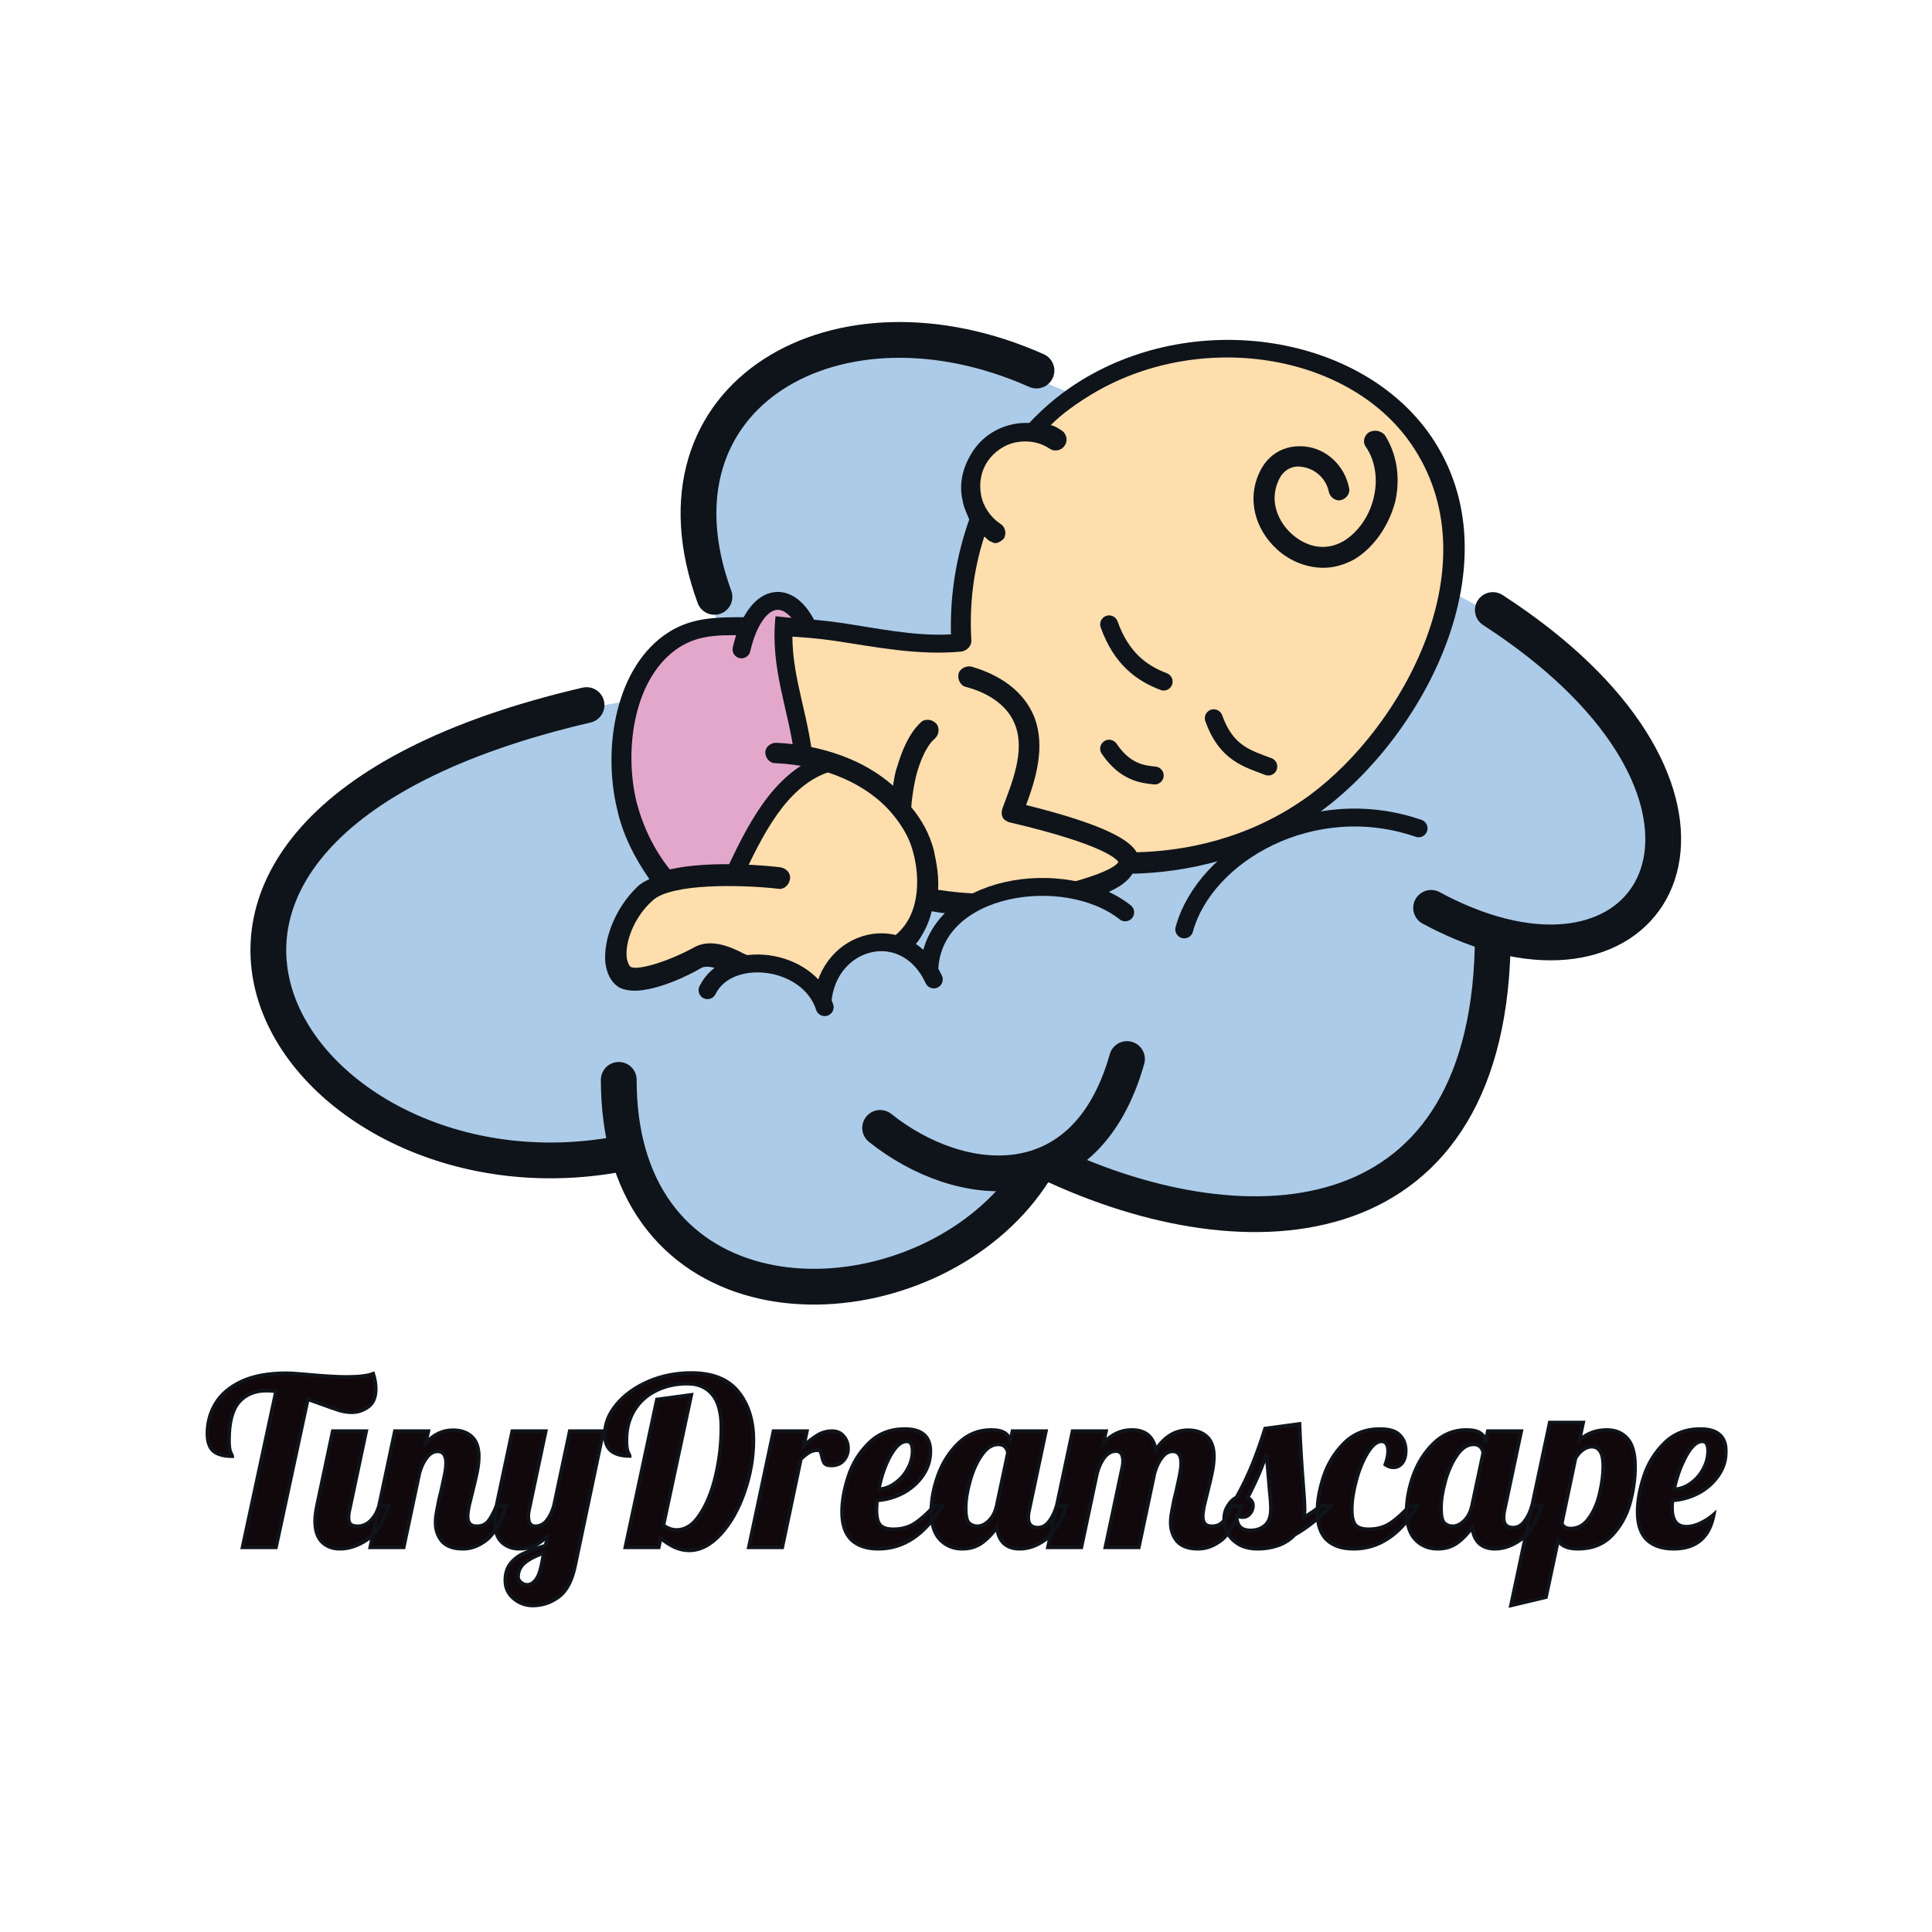 <svg width="1080" height="1080" viewBox="0 0 1080 1080" fill="none" xmlns="http://www.w3.org/2000/svg">
<mask id="path-1-outside-1_34_20" maskUnits="userSpaceOnUse" x="114" y="766" width="852" height="133" fill="black">
<rect fill="white" x="114" y="766" width="852" height="133"/>
<path d="M154.281 777.77C152.461 777.51 150.728 777.38 149.081 777.38C142.495 777.38 137.338 779.503 133.611 783.75C129.885 787.997 128.021 795.147 128.021 805.2C128.021 808.407 128.325 810.66 128.931 811.96C129.538 813.173 129.841 813.867 129.841 814.04C125.161 814.04 121.651 813.087 119.311 811.18C117.058 809.187 115.931 805.937 115.931 801.43C115.931 795.277 117.448 789.687 120.481 784.66C123.515 779.547 128.325 775.43 134.911 772.31C141.585 769.19 150.035 767.63 160.261 767.63C162.081 767.63 165.461 767.847 170.401 768.28C180.541 769.233 188.298 769.71 193.671 769.71C200.691 769.71 205.675 769.103 208.621 767.89C209.575 770.837 210.051 773.697 210.051 776.47C210.051 781.15 208.621 784.487 205.761 786.48C202.901 788.473 199.868 789.47 196.661 789.47C194.668 789.47 192.501 789.167 190.161 788.56C187.908 787.867 184.528 786.697 180.021 785.05L172.091 782.19L154.281 865H135.561L154.281 777.77ZM190.031 865.78C185.871 865.78 182.491 864.48 179.891 861.88C177.378 859.28 176.121 855.38 176.121 850.18C176.121 848.013 176.468 845.197 177.161 841.73L186.001 800H204.721L195.361 844.2C195.015 845.5 194.841 846.887 194.841 848.36C194.841 850.093 195.231 851.35 196.011 852.13C196.878 852.823 198.265 853.17 200.171 853.17C202.685 853.17 205.025 852.13 207.191 850.05C209.358 847.883 210.918 845.11 211.871 841.73H217.331C214.125 851.09 210.008 857.46 204.981 860.84C199.955 864.133 194.971 865.78 190.031 865.78ZM258.82 865.78C253.533 865.78 249.633 864.393 247.12 861.62C244.693 858.76 243.48 855.25 243.48 851.09C243.48 849.27 243.696 847.233 244.13 844.98C244.563 842.64 244.996 840.387 245.43 838.22C245.95 836.053 246.296 834.667 246.47 834.06C247.163 831.027 247.813 828.037 248.42 825.09C249.026 822.143 249.33 819.76 249.33 817.94C249.33 813.52 247.77 811.31 244.65 811.31C242.396 811.31 240.403 812.437 238.67 814.69C236.936 816.857 235.55 819.717 234.51 823.27L225.67 865H206.95L220.73 800H239.45L238.02 806.76C242.353 801.907 247.423 799.48 253.23 799.48C257.65 799.48 261.16 800.693 263.76 803.12C266.36 805.547 267.66 809.23 267.66 814.17C267.66 816.683 267.356 819.5 266.75 822.62C266.143 825.653 265.276 829.38 264.15 833.8C263.456 836.487 262.806 839.13 262.2 841.73C261.68 844.243 261.42 846.237 261.42 847.71C261.42 849.443 261.81 850.787 262.59 851.74C263.37 852.693 264.713 853.17 266.62 853.17C269.22 853.17 271.3 852.26 272.86 850.44C274.42 848.533 275.98 845.63 277.54 841.73H283C279.793 851.263 276.066 857.677 271.82 860.97C267.66 864.177 263.326 865.78 258.82 865.78ZM297.804 897.5C293.731 897.5 290.134 896.157 287.014 893.47C283.981 890.87 282.464 887.533 282.464 883.46C282.464 879.647 283.418 876.527 285.324 874.1C287.231 871.673 289.701 869.767 292.734 868.38C295.768 866.993 299.841 865.52 304.954 863.96L306.254 858.24C301.834 863.267 296.548 865.78 290.394 865.78C286.234 865.78 282.854 864.48 280.254 861.88C277.741 859.28 276.484 855.38 276.484 850.18C276.484 848.013 276.831 845.197 277.524 841.73L286.364 800H305.084L295.724 844.2C295.464 845.24 295.334 846.323 295.334 847.45C295.334 851.263 296.634 853.17 299.234 853.17C301.661 853.17 303.741 852.173 305.474 850.18C307.208 848.1 308.594 845.283 309.634 841.73L318.474 800H337.324L321.464 875.4C319.731 883.72 316.654 889.483 312.234 892.69C307.901 895.897 303.091 897.5 297.804 897.5ZM294.814 885.93C296.374 885.93 297.848 885.107 299.234 883.46C300.621 881.9 301.704 879.343 302.484 875.79L304.044 868.12C299.451 869.68 295.898 871.5 293.384 873.58C290.871 875.66 289.614 878.347 289.614 881.64C289.614 882.68 290.134 883.633 291.174 884.5C292.214 885.453 293.428 885.93 294.814 885.93ZM385.159 866.69C379.959 866.69 374.673 864.393 369.299 859.8L368.259 865H349.539L367.219 782.32L386.459 779.72L370.859 852.65C373.286 854.383 375.756 855.25 378.269 855.25C383.209 855.25 387.543 852.39 391.269 846.67C395.083 840.95 398.029 833.67 400.109 824.83C402.189 815.99 403.229 807.063 403.229 798.05C403.229 789.557 401.539 783.36 398.159 779.46C394.866 775.473 390.229 773.48 384.249 773.48C377.749 773.48 371.899 774.78 366.699 777.38C361.586 779.893 357.556 783.533 354.609 788.3C351.663 793.067 350.189 798.657 350.189 805.07C350.189 808.277 350.493 810.53 351.099 811.83C351.706 813.043 352.009 813.737 352.009 813.91C347.503 813.91 344.036 812.957 341.609 811.05C339.269 809.143 338.099 806.067 338.099 801.82C338.099 795.927 340.309 790.337 344.729 785.05C349.149 779.763 355.043 775.517 362.409 772.31C369.863 769.103 377.879 767.5 386.459 767.5C398.333 767.5 407.086 771.01 412.719 778.03C418.353 785.05 421.169 794.02 421.169 804.94C421.169 814.82 419.479 824.57 416.099 834.19C412.806 843.723 408.386 851.523 402.839 857.59C397.293 863.657 391.399 866.69 385.159 866.69ZM432.361 800H451.081L449.391 808.06C452.337 805.46 454.981 803.467 457.321 802.08C459.747 800.693 462.347 800 465.121 800C467.894 800 470.061 800.953 471.621 802.86C473.267 804.767 474.091 807.063 474.091 809.75C474.091 812.263 473.267 814.473 471.621 816.38C469.974 818.287 467.677 819.24 464.731 819.24C462.824 819.24 461.524 818.807 460.831 817.94C460.224 816.987 459.747 815.643 459.401 813.91C459.141 812.783 458.881 811.96 458.621 811.44C458.361 810.92 457.884 810.66 457.191 810.66C455.371 810.66 453.811 811.05 452.511 811.83C451.297 812.523 449.694 813.78 447.701 815.6L437.301 865H418.581L432.361 800ZM490.987 865.78C484.574 865.78 479.591 864.133 476.037 860.84C472.484 857.46 470.707 852.217 470.707 845.11C470.707 839.13 471.877 832.543 474.217 825.35C476.557 818.157 480.371 811.96 485.657 806.76C490.944 801.473 497.661 798.83 505.807 798.83C515.341 798.83 520.107 802.99 520.107 811.31C520.107 816.163 518.721 820.627 515.947 824.7C513.174 828.773 509.491 832.067 504.897 834.58C500.304 837.007 495.407 838.393 490.207 838.74C490.034 841.34 489.947 843.073 489.947 843.94C489.947 848.187 490.684 851.09 492.157 852.65C493.631 854.123 496.014 854.86 499.307 854.86C503.987 854.86 507.974 853.777 511.267 851.61C514.647 849.443 518.331 846.15 522.317 841.73H526.737C517.117 857.763 505.201 865.78 490.987 865.78ZM491.247 832.5C494.454 832.327 497.487 831.2 500.347 829.12C503.294 827.04 505.634 824.397 507.367 821.19C509.187 817.983 510.097 814.603 510.097 811.05C510.097 807.497 509.014 805.72 506.847 805.72C503.727 805.72 500.651 808.45 497.617 813.91C494.671 819.37 492.547 825.567 491.247 832.5ZM537.89 865.78C532.95 865.78 528.833 864.09 525.54 860.71C522.247 857.33 520.6 852.043 520.6 844.85C520.6 838.437 521.857 831.72 524.37 824.7C526.97 817.593 530.783 811.613 535.81 806.76C540.923 801.82 546.99 799.35 554.01 799.35C557.563 799.35 560.207 799.957 561.94 801.17C563.673 802.383 564.54 803.987 564.54 805.98V806.89L565.97 800H584.69L575.33 844.2C574.983 845.5 574.81 846.887 574.81 848.36C574.81 852.087 576.587 853.95 580.14 853.95C582.567 853.95 584.647 852.823 586.38 850.57C588.2 848.317 589.63 845.37 590.67 841.73H596.13C592.923 851.09 588.937 857.46 584.17 860.84C579.49 864.133 574.767 865.78 570 865.78C566.36 865.78 563.413 864.783 561.16 862.79C558.993 860.71 557.693 857.72 557.26 853.82C554.747 857.373 551.93 860.277 548.81 862.53C545.777 864.697 542.137 865.78 537.89 865.78ZM546.34 853.17C548.507 853.17 550.63 852.173 552.71 850.18C554.877 848.1 556.35 845.283 557.13 841.73L563.37 812.35C563.37 811.223 562.937 810.14 562.07 809.1C561.203 807.973 559.86 807.41 558.04 807.41C554.573 807.41 551.453 809.447 548.68 813.52C545.907 817.507 543.74 822.36 542.18 828.08C540.62 833.713 539.84 838.697 539.84 843.03C539.84 847.363 540.447 850.137 541.66 851.35C542.96 852.563 544.52 853.17 546.34 853.17ZM669.758 865.78C664.471 865.78 660.571 864.393 658.058 861.62C655.631 858.76 654.418 855.25 654.418 851.09C654.418 849.27 654.634 847.233 655.068 844.98C655.501 842.64 655.934 840.387 656.368 838.22C656.888 836.053 657.234 834.667 657.408 834.06C658.101 831.027 658.751 828.037 659.358 825.09C659.964 822.143 660.268 819.76 660.268 817.94C660.268 813.52 658.708 811.31 655.588 811.31C653.334 811.31 651.341 812.437 649.608 814.69C647.874 816.857 646.488 819.717 645.448 823.27L636.608 865H617.888L627.378 820.15C627.638 819.11 627.768 818.027 627.768 816.9C627.768 813.087 626.468 811.18 623.868 811.18C621.441 811.18 619.318 812.307 617.498 814.56C615.764 816.727 614.378 819.63 613.338 823.27L604.498 865H585.778L599.558 800H618.278L616.848 806.76C621.268 801.82 626.554 799.35 632.708 799.35C640.334 799.35 644.798 803.077 646.098 810.53C650.864 803.163 656.888 799.48 664.168 799.48C668.588 799.48 672.098 800.693 674.698 803.12C677.298 805.547 678.598 809.23 678.598 814.17C678.598 816.683 678.294 819.5 677.688 822.62C677.081 825.653 676.214 829.38 675.088 833.8C674.394 836.487 673.744 839.13 673.138 841.73C672.618 844.243 672.358 846.237 672.358 847.71C672.358 849.443 672.748 850.787 673.528 851.74C674.308 852.693 675.651 853.17 677.558 853.17C680.158 853.17 682.238 852.26 683.798 850.44C685.358 848.533 686.918 845.63 688.478 841.73H693.938C690.731 851.263 687.004 857.677 682.758 860.97C678.598 864.177 674.264 865.78 669.758 865.78ZM703.292 865.78C699.132 865.78 695.622 865 692.762 863.44C689.902 861.793 687.778 859.713 686.392 857.2C685.005 854.6 684.312 851.913 684.312 849.14C684.312 846.28 685.005 843.81 686.392 841.73C687.692 839.563 689.295 838.003 691.202 837.05C694.582 830.983 697.528 824.873 700.042 818.72C702.555 812.48 704.938 805.763 707.192 798.57L726.432 795.97C726.865 807.063 727.602 819.067 728.642 831.98C729.075 837.18 729.292 840.95 729.292 843.29C729.292 845.283 729.118 846.93 728.772 848.23C732.845 845.89 735.965 843.723 738.132 841.73H743.592C738.045 848.143 731.415 853.56 723.702 857.98C721.188 860.667 718.068 862.66 714.342 863.96C710.702 865.173 707.018 865.78 703.292 865.78ZM699.132 855.51C702.338 855.51 705.025 854.557 707.192 852.65C709.358 850.743 710.442 847.667 710.442 843.42C710.442 840.82 710.182 837.18 709.662 832.5C708.795 822.62 708.232 815.99 707.972 812.61C705.892 819.457 702.382 827.647 697.442 837.18C699.435 838.22 700.432 839.737 700.432 841.73C700.432 843.377 699.868 844.85 698.742 846.15C697.702 847.45 696.358 848.1 694.712 848.1C692.892 848.1 691.722 847.537 691.202 846.41C691.202 849.53 691.808 851.827 693.022 853.3C694.322 854.773 696.358 855.51 699.132 855.51ZM756.7 865.78C750.287 865.78 745.304 864.133 741.75 860.84C738.197 857.46 736.42 852.217 736.42 845.11C736.42 839.13 737.59 832.543 739.93 825.35C742.357 818.157 746.17 811.96 751.37 806.76C756.657 801.473 763.33 798.83 771.39 798.83C776.59 798.83 780.274 799.957 782.44 802.21C784.694 804.463 785.82 807.323 785.82 810.79C785.82 813.823 785.17 816.163 783.87 817.81C782.57 819.457 780.924 820.28 778.93 820.28C777.457 820.28 775.94 819.76 774.38 818.72C775.42 815.86 775.94 813.303 775.94 811.05C775.94 809.403 775.637 808.103 775.03 807.15C774.424 806.197 773.514 805.72 772.3 805.72C769.7 805.72 767.1 807.843 764.5 812.09C761.9 816.337 759.777 821.493 758.13 827.56C756.484 833.627 755.66 839.087 755.66 843.94C755.66 848.187 756.397 851.09 757.87 852.65C759.344 854.123 761.727 854.86 765.02 854.86C769.7 854.86 773.687 853.777 776.98 851.61C780.36 849.443 784.044 846.15 788.03 841.73H792.45C782.83 857.763 770.914 865.78 756.7 865.78ZM803.603 865.78C798.663 865.78 794.546 864.09 791.253 860.71C787.96 857.33 786.313 852.043 786.313 844.85C786.313 838.437 787.57 831.72 790.083 824.7C792.683 817.593 796.496 811.613 801.523 806.76C806.636 801.82 812.703 799.35 819.723 799.35C823.276 799.35 825.92 799.957 827.653 801.17C829.386 802.383 830.253 803.987 830.253 805.98V806.89L831.683 800H850.403L841.043 844.2C840.696 845.5 840.523 846.887 840.523 848.36C840.523 852.087 842.3 853.95 845.853 853.95C848.28 853.95 850.36 852.823 852.093 850.57C853.913 848.317 855.343 845.37 856.383 841.73H861.843C858.636 851.09 854.65 857.46 849.883 860.84C845.203 864.133 840.48 865.78 835.713 865.78C832.073 865.78 829.126 864.783 826.873 862.79C824.706 860.71 823.406 857.72 822.973 853.82C820.46 857.373 817.643 860.277 814.523 862.53C811.49 864.697 807.85 865.78 803.603 865.78ZM812.053 853.17C814.22 853.17 816.343 852.173 818.423 850.18C820.59 848.1 822.063 845.283 822.843 841.73L829.083 812.35C829.083 811.223 828.65 810.14 827.783 809.1C826.916 807.973 825.573 807.41 823.753 807.41C820.286 807.41 817.166 809.447 814.393 813.52C811.62 817.507 809.453 822.36 807.893 828.08C806.333 833.713 805.553 838.697 805.553 843.03C805.553 847.363 806.16 850.137 807.373 851.35C808.673 852.563 810.233 853.17 812.053 853.17ZM866.311 795.19H885.031L882.951 804.94C887.284 801.213 892.354 799.35 898.161 799.35C903.014 799.35 906.871 800.953 909.731 804.16C912.591 807.367 914.021 812.61 914.021 819.89C914.021 826.737 913.024 833.67 911.031 840.69C909.037 847.623 905.657 853.56 900.891 858.5C896.124 863.353 889.841 865.78 882.041 865.78C876.494 865.78 872.811 864.22 870.991 861.1L864.231 892.82L844.601 897.5L866.311 795.19ZM878.011 854.47C882.171 854.47 885.594 852.52 888.281 848.62C891.054 844.72 893.047 840.083 894.261 834.71C895.561 829.25 896.211 824.18 896.211 819.5C896.211 812.307 894.044 808.71 889.711 808.71C888.151 808.71 886.547 809.273 884.901 810.4C883.341 811.527 881.954 813.087 880.741 815.08L873.071 851.48C873.764 853.473 875.411 854.47 878.011 854.47ZM935.571 865.78C929.245 865.78 924.305 864.133 920.751 860.84C917.198 857.46 915.421 852.217 915.421 845.11C915.421 839.13 916.591 832.543 918.931 825.35C921.271 818.157 925.085 811.96 930.371 806.76C935.658 801.473 942.375 798.83 950.521 798.83C960.055 798.83 964.821 802.99 964.821 811.31C964.821 816.163 963.435 820.627 960.661 824.7C957.888 828.773 954.205 832.067 949.611 834.58C945.018 837.007 940.121 838.393 934.921 838.74C934.748 840.647 934.661 841.947 934.661 842.64C934.661 849.833 937.348 853.43 942.721 853.43C945.148 853.43 947.748 852.78 950.521 851.48C953.295 850.18 955.808 848.533 958.061 846.54C955.721 859.367 948.225 865.78 935.571 865.78ZM935.831 832.5C939.125 832.413 942.201 831.33 945.061 829.25C948.008 827.17 950.348 824.527 952.081 821.32C953.901 818.027 954.811 814.603 954.811 811.05C954.811 807.497 953.728 805.72 951.561 805.72C948.528 805.72 945.495 808.493 942.461 814.04C939.515 819.5 937.305 825.653 935.831 832.5Z"/>
</mask>
<path d="M154.281 777.77C152.461 777.51 150.728 777.38 149.081 777.38C142.495 777.38 137.338 779.503 133.611 783.75C129.885 787.997 128.021 795.147 128.021 805.2C128.021 808.407 128.325 810.66 128.931 811.96C129.538 813.173 129.841 813.867 129.841 814.04C125.161 814.04 121.651 813.087 119.311 811.18C117.058 809.187 115.931 805.937 115.931 801.43C115.931 795.277 117.448 789.687 120.481 784.66C123.515 779.547 128.325 775.43 134.911 772.31C141.585 769.19 150.035 767.63 160.261 767.63C162.081 767.63 165.461 767.847 170.401 768.28C180.541 769.233 188.298 769.71 193.671 769.71C200.691 769.71 205.675 769.103 208.621 767.89C209.575 770.837 210.051 773.697 210.051 776.47C210.051 781.15 208.621 784.487 205.761 786.48C202.901 788.473 199.868 789.47 196.661 789.47C194.668 789.47 192.501 789.167 190.161 788.56C187.908 787.867 184.528 786.697 180.021 785.05L172.091 782.19L154.281 865H135.561L154.281 777.77ZM190.031 865.78C185.871 865.78 182.491 864.48 179.891 861.88C177.378 859.28 176.121 855.38 176.121 850.18C176.121 848.013 176.468 845.197 177.161 841.73L186.001 800H204.721L195.361 844.2C195.015 845.5 194.841 846.887 194.841 848.36C194.841 850.093 195.231 851.35 196.011 852.13C196.878 852.823 198.265 853.17 200.171 853.17C202.685 853.17 205.025 852.13 207.191 850.05C209.358 847.883 210.918 845.11 211.871 841.73H217.331C214.125 851.09 210.008 857.46 204.981 860.84C199.955 864.133 194.971 865.78 190.031 865.78ZM258.82 865.78C253.533 865.78 249.633 864.393 247.12 861.62C244.693 858.76 243.48 855.25 243.48 851.09C243.48 849.27 243.696 847.233 244.13 844.98C244.563 842.64 244.996 840.387 245.43 838.22C245.95 836.053 246.296 834.667 246.47 834.06C247.163 831.027 247.813 828.037 248.42 825.09C249.026 822.143 249.33 819.76 249.33 817.94C249.33 813.52 247.77 811.31 244.65 811.31C242.396 811.31 240.403 812.437 238.67 814.69C236.936 816.857 235.55 819.717 234.51 823.27L225.67 865H206.95L220.73 800H239.45L238.02 806.76C242.353 801.907 247.423 799.48 253.23 799.48C257.65 799.48 261.16 800.693 263.76 803.12C266.36 805.547 267.66 809.23 267.66 814.17C267.66 816.683 267.356 819.5 266.75 822.62C266.143 825.653 265.276 829.38 264.15 833.8C263.456 836.487 262.806 839.13 262.2 841.73C261.68 844.243 261.42 846.237 261.42 847.71C261.42 849.443 261.81 850.787 262.59 851.74C263.37 852.693 264.713 853.17 266.62 853.17C269.22 853.17 271.3 852.26 272.86 850.44C274.42 848.533 275.98 845.63 277.54 841.73H283C279.793 851.263 276.066 857.677 271.82 860.97C267.66 864.177 263.326 865.78 258.82 865.78ZM297.804 897.5C293.731 897.5 290.134 896.157 287.014 893.47C283.981 890.87 282.464 887.533 282.464 883.46C282.464 879.647 283.418 876.527 285.324 874.1C287.231 871.673 289.701 869.767 292.734 868.38C295.768 866.993 299.841 865.52 304.954 863.96L306.254 858.24C301.834 863.267 296.548 865.78 290.394 865.78C286.234 865.78 282.854 864.48 280.254 861.88C277.741 859.28 276.484 855.38 276.484 850.18C276.484 848.013 276.831 845.197 277.524 841.73L286.364 800H305.084L295.724 844.2C295.464 845.24 295.334 846.323 295.334 847.45C295.334 851.263 296.634 853.17 299.234 853.17C301.661 853.17 303.741 852.173 305.474 850.18C307.208 848.1 308.594 845.283 309.634 841.73L318.474 800H337.324L321.464 875.4C319.731 883.72 316.654 889.483 312.234 892.69C307.901 895.897 303.091 897.5 297.804 897.5ZM294.814 885.93C296.374 885.93 297.848 885.107 299.234 883.46C300.621 881.9 301.704 879.343 302.484 875.79L304.044 868.12C299.451 869.68 295.898 871.5 293.384 873.58C290.871 875.66 289.614 878.347 289.614 881.64C289.614 882.68 290.134 883.633 291.174 884.5C292.214 885.453 293.428 885.93 294.814 885.93ZM385.159 866.69C379.959 866.69 374.673 864.393 369.299 859.8L368.259 865H349.539L367.219 782.32L386.459 779.72L370.859 852.65C373.286 854.383 375.756 855.25 378.269 855.25C383.209 855.25 387.543 852.39 391.269 846.67C395.083 840.95 398.029 833.67 400.109 824.83C402.189 815.99 403.229 807.063 403.229 798.05C403.229 789.557 401.539 783.36 398.159 779.46C394.866 775.473 390.229 773.48 384.249 773.48C377.749 773.48 371.899 774.78 366.699 777.38C361.586 779.893 357.556 783.533 354.609 788.3C351.663 793.067 350.189 798.657 350.189 805.07C350.189 808.277 350.493 810.53 351.099 811.83C351.706 813.043 352.009 813.737 352.009 813.91C347.503 813.91 344.036 812.957 341.609 811.05C339.269 809.143 338.099 806.067 338.099 801.82C338.099 795.927 340.309 790.337 344.729 785.05C349.149 779.763 355.043 775.517 362.409 772.31C369.863 769.103 377.879 767.5 386.459 767.5C398.333 767.5 407.086 771.01 412.719 778.03C418.353 785.05 421.169 794.02 421.169 804.94C421.169 814.82 419.479 824.57 416.099 834.19C412.806 843.723 408.386 851.523 402.839 857.59C397.293 863.657 391.399 866.69 385.159 866.69ZM432.361 800H451.081L449.391 808.06C452.337 805.46 454.981 803.467 457.321 802.08C459.747 800.693 462.347 800 465.121 800C467.894 800 470.061 800.953 471.621 802.86C473.267 804.767 474.091 807.063 474.091 809.75C474.091 812.263 473.267 814.473 471.621 816.38C469.974 818.287 467.677 819.24 464.731 819.24C462.824 819.24 461.524 818.807 460.831 817.94C460.224 816.987 459.747 815.643 459.401 813.91C459.141 812.783 458.881 811.96 458.621 811.44C458.361 810.92 457.884 810.66 457.191 810.66C455.371 810.66 453.811 811.05 452.511 811.83C451.297 812.523 449.694 813.78 447.701 815.6L437.301 865H418.581L432.361 800ZM490.987 865.78C484.574 865.78 479.591 864.133 476.037 860.84C472.484 857.46 470.707 852.217 470.707 845.11C470.707 839.13 471.877 832.543 474.217 825.35C476.557 818.157 480.371 811.96 485.657 806.76C490.944 801.473 497.661 798.83 505.807 798.83C515.341 798.83 520.107 802.99 520.107 811.31C520.107 816.163 518.721 820.627 515.947 824.7C513.174 828.773 509.491 832.067 504.897 834.58C500.304 837.007 495.407 838.393 490.207 838.74C490.034 841.34 489.947 843.073 489.947 843.94C489.947 848.187 490.684 851.09 492.157 852.65C493.631 854.123 496.014 854.86 499.307 854.86C503.987 854.86 507.974 853.777 511.267 851.61C514.647 849.443 518.331 846.15 522.317 841.73H526.737C517.117 857.763 505.201 865.78 490.987 865.78ZM491.247 832.5C494.454 832.327 497.487 831.2 500.347 829.12C503.294 827.04 505.634 824.397 507.367 821.19C509.187 817.983 510.097 814.603 510.097 811.05C510.097 807.497 509.014 805.72 506.847 805.72C503.727 805.72 500.651 808.45 497.617 813.91C494.671 819.37 492.547 825.567 491.247 832.5ZM537.89 865.78C532.95 865.78 528.833 864.09 525.54 860.71C522.247 857.33 520.6 852.043 520.6 844.85C520.6 838.437 521.857 831.72 524.37 824.7C526.97 817.593 530.783 811.613 535.81 806.76C540.923 801.82 546.99 799.35 554.01 799.35C557.563 799.35 560.207 799.957 561.94 801.17C563.673 802.383 564.54 803.987 564.54 805.98V806.89L565.97 800H584.69L575.33 844.2C574.983 845.5 574.81 846.887 574.81 848.36C574.81 852.087 576.587 853.95 580.14 853.95C582.567 853.95 584.647 852.823 586.38 850.57C588.2 848.317 589.63 845.37 590.67 841.73H596.13C592.923 851.09 588.937 857.46 584.17 860.84C579.49 864.133 574.767 865.78 570 865.78C566.36 865.78 563.413 864.783 561.16 862.79C558.993 860.71 557.693 857.72 557.26 853.82C554.747 857.373 551.93 860.277 548.81 862.53C545.777 864.697 542.137 865.78 537.89 865.78ZM546.34 853.17C548.507 853.17 550.63 852.173 552.71 850.18C554.877 848.1 556.35 845.283 557.13 841.73L563.37 812.35C563.37 811.223 562.937 810.14 562.07 809.1C561.203 807.973 559.86 807.41 558.04 807.41C554.573 807.41 551.453 809.447 548.68 813.52C545.907 817.507 543.74 822.36 542.18 828.08C540.62 833.713 539.84 838.697 539.84 843.03C539.84 847.363 540.447 850.137 541.66 851.35C542.96 852.563 544.52 853.17 546.34 853.17ZM669.758 865.78C664.471 865.78 660.571 864.393 658.058 861.62C655.631 858.76 654.418 855.25 654.418 851.09C654.418 849.27 654.634 847.233 655.068 844.98C655.501 842.64 655.934 840.387 656.368 838.22C656.888 836.053 657.234 834.667 657.408 834.06C658.101 831.027 658.751 828.037 659.358 825.09C659.964 822.143 660.268 819.76 660.268 817.94C660.268 813.52 658.708 811.31 655.588 811.31C653.334 811.31 651.341 812.437 649.608 814.69C647.874 816.857 646.488 819.717 645.448 823.27L636.608 865H617.888L627.378 820.15C627.638 819.11 627.768 818.027 627.768 816.9C627.768 813.087 626.468 811.18 623.868 811.18C621.441 811.18 619.318 812.307 617.498 814.56C615.764 816.727 614.378 819.63 613.338 823.27L604.498 865H585.778L599.558 800H618.278L616.848 806.76C621.268 801.82 626.554 799.35 632.708 799.35C640.334 799.35 644.798 803.077 646.098 810.53C650.864 803.163 656.888 799.48 664.168 799.48C668.588 799.48 672.098 800.693 674.698 803.12C677.298 805.547 678.598 809.23 678.598 814.17C678.598 816.683 678.294 819.5 677.688 822.62C677.081 825.653 676.214 829.38 675.088 833.8C674.394 836.487 673.744 839.13 673.138 841.73C672.618 844.243 672.358 846.237 672.358 847.71C672.358 849.443 672.748 850.787 673.528 851.74C674.308 852.693 675.651 853.17 677.558 853.17C680.158 853.17 682.238 852.26 683.798 850.44C685.358 848.533 686.918 845.63 688.478 841.73H693.938C690.731 851.263 687.004 857.677 682.758 860.97C678.598 864.177 674.264 865.78 669.758 865.78ZM703.292 865.78C699.132 865.78 695.622 865 692.762 863.44C689.902 861.793 687.778 859.713 686.392 857.2C685.005 854.6 684.312 851.913 684.312 849.14C684.312 846.28 685.005 843.81 686.392 841.73C687.692 839.563 689.295 838.003 691.202 837.05C694.582 830.983 697.528 824.873 700.042 818.72C702.555 812.48 704.938 805.763 707.192 798.57L726.432 795.97C726.865 807.063 727.602 819.067 728.642 831.98C729.075 837.18 729.292 840.95 729.292 843.29C729.292 845.283 729.118 846.93 728.772 848.23C732.845 845.89 735.965 843.723 738.132 841.73H743.592C738.045 848.143 731.415 853.56 723.702 857.98C721.188 860.667 718.068 862.66 714.342 863.96C710.702 865.173 707.018 865.78 703.292 865.78ZM699.132 855.51C702.338 855.51 705.025 854.557 707.192 852.65C709.358 850.743 710.442 847.667 710.442 843.42C710.442 840.82 710.182 837.18 709.662 832.5C708.795 822.62 708.232 815.99 707.972 812.61C705.892 819.457 702.382 827.647 697.442 837.18C699.435 838.22 700.432 839.737 700.432 841.73C700.432 843.377 699.868 844.85 698.742 846.15C697.702 847.45 696.358 848.1 694.712 848.1C692.892 848.1 691.722 847.537 691.202 846.41C691.202 849.53 691.808 851.827 693.022 853.3C694.322 854.773 696.358 855.51 699.132 855.51ZM756.7 865.78C750.287 865.78 745.304 864.133 741.75 860.84C738.197 857.46 736.42 852.217 736.42 845.11C736.42 839.13 737.59 832.543 739.93 825.35C742.357 818.157 746.17 811.96 751.37 806.76C756.657 801.473 763.33 798.83 771.39 798.83C776.59 798.83 780.274 799.957 782.44 802.21C784.694 804.463 785.82 807.323 785.82 810.79C785.82 813.823 785.17 816.163 783.87 817.81C782.57 819.457 780.924 820.28 778.93 820.28C777.457 820.28 775.94 819.76 774.38 818.72C775.42 815.86 775.94 813.303 775.94 811.05C775.94 809.403 775.637 808.103 775.03 807.15C774.424 806.197 773.514 805.72 772.3 805.72C769.7 805.72 767.1 807.843 764.5 812.09C761.9 816.337 759.777 821.493 758.13 827.56C756.484 833.627 755.66 839.087 755.66 843.94C755.66 848.187 756.397 851.09 757.87 852.65C759.344 854.123 761.727 854.86 765.02 854.86C769.7 854.86 773.687 853.777 776.98 851.61C780.36 849.443 784.044 846.15 788.03 841.73H792.45C782.83 857.763 770.914 865.78 756.7 865.78ZM803.603 865.78C798.663 865.78 794.546 864.09 791.253 860.71C787.96 857.33 786.313 852.043 786.313 844.85C786.313 838.437 787.57 831.72 790.083 824.7C792.683 817.593 796.496 811.613 801.523 806.76C806.636 801.82 812.703 799.35 819.723 799.35C823.276 799.35 825.92 799.957 827.653 801.17C829.386 802.383 830.253 803.987 830.253 805.98V806.89L831.683 800H850.403L841.043 844.2C840.696 845.5 840.523 846.887 840.523 848.36C840.523 852.087 842.3 853.95 845.853 853.95C848.28 853.95 850.36 852.823 852.093 850.57C853.913 848.317 855.343 845.37 856.383 841.73H861.843C858.636 851.09 854.65 857.46 849.883 860.84C845.203 864.133 840.48 865.78 835.713 865.78C832.073 865.78 829.126 864.783 826.873 862.79C824.706 860.71 823.406 857.72 822.973 853.82C820.46 857.373 817.643 860.277 814.523 862.53C811.49 864.697 807.85 865.78 803.603 865.78ZM812.053 853.17C814.22 853.17 816.343 852.173 818.423 850.18C820.59 848.1 822.063 845.283 822.843 841.73L829.083 812.35C829.083 811.223 828.65 810.14 827.783 809.1C826.916 807.973 825.573 807.41 823.753 807.41C820.286 807.41 817.166 809.447 814.393 813.52C811.62 817.507 809.453 822.36 807.893 828.08C806.333 833.713 805.553 838.697 805.553 843.03C805.553 847.363 806.16 850.137 807.373 851.35C808.673 852.563 810.233 853.17 812.053 853.17ZM866.311 795.19H885.031L882.951 804.94C887.284 801.213 892.354 799.35 898.161 799.35C903.014 799.35 906.871 800.953 909.731 804.16C912.591 807.367 914.021 812.61 914.021 819.89C914.021 826.737 913.024 833.67 911.031 840.69C909.037 847.623 905.657 853.56 900.891 858.5C896.124 863.353 889.841 865.78 882.041 865.78C876.494 865.78 872.811 864.22 870.991 861.1L864.231 892.82L844.601 897.5L866.311 795.19ZM878.011 854.47C882.171 854.47 885.594 852.52 888.281 848.62C891.054 844.72 893.047 840.083 894.261 834.71C895.561 829.25 896.211 824.18 896.211 819.5C896.211 812.307 894.044 808.71 889.711 808.71C888.151 808.71 886.547 809.273 884.901 810.4C883.341 811.527 881.954 813.087 880.741 815.08L873.071 851.48C873.764 853.473 875.411 854.47 878.011 854.47ZM935.571 865.78C929.245 865.78 924.305 864.133 920.751 860.84C917.198 857.46 915.421 852.217 915.421 845.11C915.421 839.13 916.591 832.543 918.931 825.35C921.271 818.157 925.085 811.96 930.371 806.76C935.658 801.473 942.375 798.83 950.521 798.83C960.055 798.83 964.821 802.99 964.821 811.31C964.821 816.163 963.435 820.627 960.661 824.7C957.888 828.773 954.205 832.067 949.611 834.58C945.018 837.007 940.121 838.393 934.921 838.74C934.748 840.647 934.661 841.947 934.661 842.64C934.661 849.833 937.348 853.43 942.721 853.43C945.148 853.43 947.748 852.78 950.521 851.48C953.295 850.18 955.808 848.533 958.061 846.54C955.721 859.367 948.225 865.78 935.571 865.78ZM935.831 832.5C939.125 832.413 942.201 831.33 945.061 829.25C948.008 827.17 950.348 824.527 952.081 821.32C953.901 818.027 954.811 814.603 954.811 811.05C954.811 807.497 953.728 805.72 951.561 805.72C948.528 805.72 945.495 808.493 942.461 814.04C939.515 819.5 937.305 825.653 935.831 832.5Z" fill="#11080B"/>
<path d="M154.281 777.77L155.259 777.98L155.484 776.932L154.423 776.78L154.281 777.77ZM133.611 783.75L134.363 784.41L134.363 784.41L133.611 783.75ZM128.931 811.96L128.025 812.383L128.031 812.395L128.037 812.407L128.931 811.96ZM129.841 814.04V815.04H130.841V814.04H129.841ZM119.311 811.18L118.649 811.929L118.664 811.942L118.68 811.955L119.311 811.18ZM120.481 784.66L121.338 785.177L121.341 785.17L120.481 784.66ZM134.911 772.31L134.488 771.404L134.483 771.406L134.911 772.31ZM170.401 768.28L170.495 767.284L170.489 767.284L170.401 768.28ZM208.621 767.89L209.573 767.582L209.24 766.554L208.241 766.965L208.621 767.89ZM190.161 788.56L189.867 789.516L189.889 789.522L189.91 789.528L190.161 788.56ZM180.021 785.05L180.365 784.111L180.361 784.109L180.021 785.05ZM172.091 782.19L172.431 781.249L171.354 780.861L171.114 781.98L172.091 782.19ZM154.281 865V866H155.089L155.259 865.21L154.281 865ZM135.561 865L134.584 864.79L134.324 866H135.561V865ZM179.891 861.88L179.172 862.575L179.178 862.581L179.184 862.587L179.891 861.88ZM177.161 841.73L176.183 841.523L176.181 841.534L177.161 841.73ZM186.001 800V799H185.191L185.023 799.793L186.001 800ZM204.721 800L205.7 800.207L205.955 799H204.721V800ZM195.361 844.2L196.328 844.458L196.334 844.433L196.34 844.407L195.361 844.2ZM196.011 852.13L195.304 852.837L195.343 852.876L195.387 852.911L196.011 852.13ZM207.191 850.05L207.884 850.771L207.891 850.764L207.898 850.757L207.191 850.05ZM211.871 841.73V840.73H211.114L210.909 841.459L211.871 841.73ZM217.331 841.73L218.277 842.054L218.731 840.73H217.331V841.73ZM204.981 860.84L205.529 861.677L205.539 861.67L204.981 860.84ZM154.423 776.78C152.561 776.514 150.78 776.38 149.081 776.38V778.38C150.676 778.38 152.361 778.506 154.14 778.76L154.423 776.78ZM149.081 776.38C142.259 776.38 136.808 778.591 132.86 783.09L134.363 784.41C137.868 780.416 142.73 778.38 149.081 778.38V776.38ZM132.86 783.09C128.888 787.616 127.021 795.074 127.021 805.2H129.021C129.021 795.219 130.881 788.377 134.363 784.41L132.86 783.09ZM127.021 805.2C127.021 808.416 127.317 810.866 128.025 812.383L129.838 811.537C129.332 810.454 129.021 808.398 129.021 805.2H127.021ZM128.037 812.407C128.338 813.009 128.556 813.467 128.698 813.791C128.769 813.954 128.815 814.069 128.841 814.143C128.883 814.265 128.841 814.189 128.841 814.04H130.841C130.841 813.804 130.762 813.577 130.728 813.482C130.679 813.34 130.61 813.173 130.53 812.989C130.368 812.619 130.132 812.125 129.826 811.513L128.037 812.407ZM129.841 813.04C125.271 813.04 122.03 812.105 119.943 810.405L118.68 811.955C121.273 814.068 125.051 815.04 129.841 815.04V813.04ZM119.974 810.431C118.023 808.706 116.931 805.794 116.931 801.43H114.931C114.931 806.079 116.093 809.668 118.649 811.929L119.974 810.431ZM116.931 801.43C116.931 795.45 118.403 790.04 121.338 785.177L119.625 784.143C116.493 789.334 114.931 795.104 114.931 801.43H116.931ZM121.341 785.17C124.252 780.263 128.892 776.268 135.339 773.214L134.483 771.406C127.758 774.592 122.777 778.83 119.621 784.15L121.341 785.17ZM135.335 773.216C141.835 770.177 150.128 768.63 160.261 768.63V766.63C149.942 766.63 141.335 768.203 134.488 771.404L135.335 773.216ZM160.261 768.63C162.031 768.63 165.37 768.842 170.314 769.276L170.489 767.284C165.553 766.851 162.131 766.63 160.261 766.63V768.63ZM170.308 769.276C180.457 770.23 188.25 770.71 193.671 770.71V768.71C188.346 768.71 180.626 768.237 170.495 767.284L170.308 769.276ZM193.671 770.71C200.702 770.71 205.859 770.109 209.002 768.815L208.241 766.965C205.49 768.098 200.68 768.71 193.671 768.71V770.71ZM207.67 768.198C208.595 771.057 209.051 773.813 209.051 776.47H211.051C211.051 773.581 210.555 770.617 209.573 767.582L207.67 768.198ZM209.051 776.47C209.051 780.946 207.694 783.914 205.19 785.66L206.333 787.3C209.548 785.059 211.051 781.354 211.051 776.47H209.051ZM205.19 785.66C202.482 787.547 199.646 788.47 196.661 788.47V790.47C200.09 790.47 203.321 789.4 206.333 787.3L205.19 785.66ZM196.661 788.47C194.768 788.47 192.687 788.182 190.412 787.592L189.91 789.528C192.316 790.152 194.568 790.47 196.661 790.47V788.47ZM190.455 787.604C188.228 786.919 184.868 785.756 180.365 784.111L179.678 785.989C184.188 787.637 187.588 788.814 189.867 789.516L190.455 787.604ZM180.361 784.109L172.431 781.249L171.752 783.131L179.682 785.991L180.361 784.109ZM171.114 781.98L153.304 864.79L155.259 865.21L173.069 782.4L171.114 781.98ZM154.281 864H135.561V866H154.281V864ZM136.539 865.21L155.259 777.98L153.304 777.56L134.584 864.79L136.539 865.21ZM190.031 864.78C186.099 864.78 182.986 863.56 180.598 861.173L179.184 862.587C181.997 865.4 185.644 866.78 190.031 866.78V864.78ZM180.61 861.185C178.343 858.84 177.121 855.234 177.121 850.18H175.121C175.121 855.526 176.413 859.72 179.172 862.575L180.61 861.185ZM177.121 850.18C177.121 848.107 177.455 845.363 178.142 841.926L176.181 841.534C175.482 845.03 175.121 847.919 175.121 850.18H177.121ZM178.14 841.937L186.98 800.207L185.023 799.793L176.183 841.523L178.14 841.937ZM186.001 801H204.721V799H186.001V801ZM203.743 799.793L194.383 843.993L196.34 844.407L205.7 800.207L203.743 799.793ZM194.395 843.942C194.024 845.334 193.841 846.808 193.841 848.36H195.841C195.841 846.965 196.005 845.666 196.328 844.458L194.395 843.942ZM193.841 848.36C193.841 850.212 194.254 851.786 195.304 852.837L196.718 851.423C196.209 850.914 195.841 849.975 195.841 848.36H193.841ZM195.387 852.911C196.519 853.817 198.185 854.17 200.171 854.17V852.17C198.344 852.17 197.237 851.83 196.636 851.349L195.387 852.911ZM200.171 854.17C202.992 854.17 205.57 852.993 207.884 850.771L206.499 849.329C204.48 851.267 202.377 852.17 200.171 852.17V854.17ZM207.898 850.757C210.203 848.453 211.841 845.522 212.834 842.001L210.909 841.459C209.995 844.698 208.513 847.314 206.484 849.343L207.898 850.757ZM211.871 842.73H217.331V840.73H211.871V842.73ZM216.385 841.406C213.208 850.68 209.186 856.808 204.423 860.01L205.539 861.67C210.83 858.112 215.041 851.5 218.277 842.054L216.385 841.406ZM204.433 860.004C199.534 863.213 194.738 864.78 190.031 864.78V866.78C195.205 866.78 200.375 865.053 205.529 861.676L204.433 860.004ZM247.12 861.62L246.357 862.267L246.368 862.279L246.379 862.292L247.12 861.62ZM244.13 844.98L245.112 845.169L245.113 845.162L244.13 844.98ZM245.43 838.22L244.457 837.987L244.453 838.005L244.449 838.024L245.43 838.22ZM246.47 834.06L247.431 834.335L247.439 834.309L247.445 834.283L246.47 834.06ZM238.67 814.69L239.451 815.315L239.456 815.307L239.462 815.3L238.67 814.69ZM234.51 823.27L233.55 822.989L233.539 823.026L233.531 823.063L234.51 823.27ZM225.67 865V866H226.48L226.648 865.207L225.67 865ZM206.95 865L205.971 864.793L205.715 866H206.95V865ZM220.73 800V799H219.919L219.751 799.793L220.73 800ZM239.45 800L240.428 800.207L240.683 799H239.45V800ZM238.02 806.76L237.041 806.553L236.264 810.228L238.766 807.426L238.02 806.76ZM266.75 822.62L267.73 822.816L267.731 822.811L266.75 822.62ZM264.15 833.8L265.118 834.05L265.119 834.047L264.15 833.8ZM262.2 841.73L261.226 841.503L261.223 841.515L261.22 841.527L262.2 841.73ZM272.86 850.44L273.619 851.091L273.626 851.082L273.634 851.073L272.86 850.44ZM277.54 841.73V840.73H276.863L276.611 841.359L277.54 841.73ZM283 841.73L283.947 842.049L284.391 840.73H283V841.73ZM271.82 860.97L272.43 861.762L272.432 861.76L271.82 860.97ZM258.82 864.78C253.696 864.78 250.117 863.438 247.861 860.948L246.379 862.292C249.149 865.349 253.37 866.78 258.82 866.78V864.78ZM247.882 860.973C245.626 858.314 244.48 855.041 244.48 851.09H242.48C242.48 855.459 243.76 859.206 246.357 862.267L247.882 860.973ZM244.48 851.09C244.48 849.347 244.687 847.375 245.112 845.169L243.148 844.791C242.705 847.091 242.48 849.193 242.48 851.09H244.48ZM245.113 845.162C245.545 842.826 245.978 840.578 246.41 838.416L244.449 838.024C244.015 840.196 243.581 842.454 243.146 844.798L245.113 845.162ZM246.402 838.453C246.923 836.281 247.265 834.917 247.431 834.335L245.508 833.785C245.328 834.417 244.976 835.826 244.457 837.987L246.402 838.453ZM247.445 834.283C248.139 831.243 248.791 828.246 249.399 825.292L247.44 824.888C246.835 827.828 246.187 830.811 245.495 833.837L247.445 834.283ZM249.399 825.292C250.012 822.316 250.33 819.857 250.33 817.94H248.33C248.33 819.663 248.041 821.971 247.44 824.888L249.399 825.292ZM250.33 817.94C250.33 815.643 249.93 813.741 248.977 812.391C247.978 810.977 246.477 810.31 244.65 810.31V812.31C245.942 812.31 246.781 812.748 247.343 813.544C247.95 814.404 248.33 815.817 248.33 817.94H250.33ZM244.65 810.31C242.006 810.31 239.745 811.652 237.877 814.08L239.462 815.3C241.061 813.222 242.786 812.31 244.65 812.31V810.31ZM237.889 814.065C236.052 816.362 234.615 819.35 233.55 822.989L235.469 823.551C236.484 820.083 237.821 817.352 239.451 815.315L237.889 814.065ZM233.531 823.063L224.691 864.793L226.648 865.207L235.488 823.477L233.531 823.063ZM225.67 864H206.95V866H225.67V864ZM207.928 865.207L221.708 800.207L219.751 799.793L205.971 864.793L207.928 865.207ZM220.73 801H239.45V799H220.73V801ZM238.471 799.793L237.041 806.553L238.998 806.967L240.428 800.207L238.471 799.793ZM238.766 807.426C242.935 802.757 247.744 800.48 253.23 800.48V798.48C247.102 798.48 241.771 801.057 237.274 806.094L238.766 807.426ZM253.23 800.48C257.461 800.48 260.705 801.637 263.077 803.851L264.442 802.389C261.615 799.75 257.839 798.48 253.23 798.48V800.48ZM263.077 803.851C265.406 806.024 266.66 809.396 266.66 814.17H268.66C268.66 809.064 267.314 805.069 264.442 802.389L263.077 803.851ZM266.66 814.17C266.66 816.605 266.366 819.356 265.768 822.429L267.731 822.811C268.347 819.644 268.66 816.762 268.66 814.17H266.66ZM265.769 822.424C265.167 825.434 264.305 829.143 263.181 833.553L265.119 834.047C266.248 829.617 267.119 825.872 267.73 822.816L265.769 822.424ZM263.181 833.55C262.486 836.244 261.834 838.895 261.226 841.503L263.173 841.957C263.778 839.365 264.426 836.729 265.118 834.05L263.181 833.55ZM261.22 841.527C260.695 844.066 260.42 846.137 260.42 847.71H262.42C262.42 846.337 262.664 844.421 263.179 841.933L261.22 841.527ZM260.42 847.71C260.42 849.582 260.84 851.181 261.816 852.373L263.364 851.107C262.779 850.393 262.42 849.305 262.42 847.71H260.42ZM261.816 852.373C262.87 853.662 264.579 854.17 266.62 854.17V852.17C264.847 852.17 263.869 851.725 263.364 851.107L261.816 852.373ZM266.62 854.17C269.484 854.17 271.851 853.153 273.619 851.091L272.1 849.789C270.748 851.367 268.956 852.17 266.62 852.17V854.17ZM273.634 851.073C275.288 849.051 276.893 846.039 278.468 842.101L276.611 841.359C275.066 845.221 273.551 848.015 272.086 849.807L273.634 851.073ZM277.54 842.73H283V840.73H277.54V842.73ZM282.052 841.411C278.861 850.897 275.213 857.073 271.207 860.18L272.432 861.76C276.92 858.28 280.725 851.63 283.947 842.049L282.052 841.411ZM271.209 860.178C267.194 863.273 263.07 864.78 258.82 864.78V866.78C263.582 866.78 268.125 865.08 272.43 861.762L271.209 860.178ZM287.014 893.47L287.667 892.712L287.665 892.711L287.014 893.47ZM285.324 874.1L284.538 873.482L284.538 873.482L285.324 874.1ZM292.734 868.38L292.319 867.471L292.319 867.471L292.734 868.38ZM304.954 863.96L305.246 864.916L305.801 864.747L305.93 864.182L304.954 863.96ZM306.254 858.24L307.23 858.462L305.503 857.58L306.254 858.24ZM280.254 861.88L279.535 862.575L279.541 862.581L279.547 862.587L280.254 861.88ZM277.524 841.73L276.546 841.523L276.544 841.534L277.524 841.73ZM286.364 800V799H285.554L285.386 799.793L286.364 800ZM305.084 800L306.063 800.207L306.318 799H305.084V800ZM295.724 844.2L296.695 844.443L296.699 844.425L296.703 844.407L295.724 844.2ZM305.474 850.18L306.229 850.836L306.236 850.828L306.243 850.82L305.474 850.18ZM309.634 841.73L310.594 842.011L310.605 841.974L310.613 841.937L309.634 841.73ZM318.474 800V799H317.664L317.496 799.793L318.474 800ZM337.324 800L338.303 800.206L338.557 799H337.324V800ZM321.464 875.4L320.486 875.194L320.485 875.196L321.464 875.4ZM312.234 892.69L311.647 891.881L311.64 891.886L312.234 892.69ZM299.234 883.46L298.487 882.796L298.478 882.806L298.47 882.816L299.234 883.46ZM302.484 875.79L303.461 876.004L303.463 875.997L303.464 875.989L302.484 875.79ZM304.044 868.12L305.024 868.319L305.371 866.613L303.723 867.173L304.044 868.12ZM293.384 873.58L292.747 872.81L292.747 872.81L293.384 873.58ZM291.174 884.5L291.85 883.763L291.833 883.747L291.815 883.732L291.174 884.5ZM297.804 896.5C293.973 896.5 290.608 895.244 287.667 892.712L286.362 894.228C289.661 897.069 293.489 898.5 297.804 898.5V896.5ZM287.665 892.711C284.858 890.305 283.464 887.248 283.464 883.46H281.464C281.464 887.819 283.104 891.435 286.364 894.229L287.665 892.711ZM283.464 883.46C283.464 879.817 284.373 876.93 286.111 874.718L284.538 873.482C282.463 876.123 281.464 879.477 281.464 883.46H283.464ZM286.111 874.718C287.911 872.426 290.25 870.615 293.15 869.289L292.319 867.471C289.152 868.918 286.551 870.92 284.538 873.482L286.111 874.718ZM293.15 869.289C296.127 867.929 300.153 866.47 305.246 864.916L304.663 863.004C299.529 864.57 295.409 866.058 292.319 867.471L293.15 869.289ZM305.93 864.182L307.23 858.462L305.279 858.018L303.979 863.738L305.93 864.182ZM305.503 857.58C301.255 862.412 296.233 864.78 290.394 864.78V866.78C296.863 866.78 302.414 864.122 307.005 858.9L305.503 857.58ZM290.394 864.78C286.462 864.78 283.349 863.56 280.962 861.173L279.547 862.587C282.36 865.4 286.007 866.78 290.394 866.78V864.78ZM280.973 861.185C278.706 858.84 277.484 855.234 277.484 850.18H275.484C275.484 855.526 276.776 859.72 279.535 862.575L280.973 861.185ZM277.484 850.18C277.484 848.107 277.818 845.363 278.505 841.926L276.544 841.534C275.845 845.03 275.484 847.919 275.484 850.18H277.484ZM278.503 841.937L287.343 800.207L285.386 799.793L276.546 841.523L278.503 841.937ZM286.364 801H305.084V799H286.364V801ZM304.106 799.793L294.746 843.993L296.703 844.407L306.063 800.207L304.106 799.793ZM294.754 843.957C294.473 845.081 294.334 846.246 294.334 847.45H296.334C296.334 846.401 296.455 845.399 296.695 844.443L294.754 843.957ZM294.334 847.45C294.334 849.439 294.668 851.107 295.483 852.303C296.345 853.568 297.653 854.17 299.234 854.17V852.17C298.216 852.17 297.573 851.819 297.136 851.177C296.651 850.466 296.334 849.274 296.334 847.45H294.334ZM299.234 854.17C301.978 854.17 304.325 853.026 306.229 850.836L304.72 849.524C303.157 851.321 301.344 852.17 299.234 852.17V854.17ZM306.243 850.82C308.09 848.604 309.529 845.65 310.594 842.011L308.675 841.449C307.66 844.916 306.326 847.596 304.706 849.54L306.243 850.82ZM310.613 841.937L319.453 800.207L317.496 799.793L308.656 841.523L310.613 841.937ZM318.474 801H337.324V799H318.474V801ZM336.346 799.794L320.486 875.194L322.443 875.606L338.303 800.206L336.346 799.794ZM320.485 875.196C318.776 883.403 315.779 888.883 311.647 891.881L312.822 893.499C317.529 890.084 320.686 884.037 322.443 875.604L320.485 875.196ZM311.64 891.886C307.475 894.968 302.872 896.5 297.804 896.5V898.5C303.31 898.5 308.327 896.825 312.829 893.494L311.64 891.886ZM294.814 886.93C296.77 886.93 298.498 885.886 299.999 884.104L298.47 882.816C297.197 884.327 295.979 884.93 294.814 884.93V886.93ZM299.982 884.124C301.538 882.374 302.668 879.617 303.461 876.004L301.508 875.576C300.741 879.07 299.704 881.426 298.487 882.796L299.982 884.124ZM303.464 875.989L305.024 868.319L303.064 867.921L301.504 875.591L303.464 875.989ZM303.723 867.173C299.065 868.755 295.388 870.624 292.747 872.81L294.022 874.35C296.408 872.376 299.837 870.605 304.366 869.067L303.723 867.173ZM292.747 872.81C290.001 875.082 288.614 878.052 288.614 881.64H290.614C290.614 878.641 291.741 876.238 294.022 874.35L292.747 872.81ZM288.614 881.64C288.614 883.061 289.34 884.273 290.534 885.268L291.815 883.732C290.929 882.994 290.614 882.299 290.614 881.64H288.614ZM290.499 885.237C291.72 886.356 293.173 886.93 294.814 886.93V884.93C293.683 884.93 292.709 884.55 291.85 883.763L290.499 885.237ZM369.299 859.8L369.949 859.04L368.653 857.932L368.319 859.604L369.299 859.8ZM368.259 865V866H369.079L369.24 865.196L368.259 865ZM349.539 865L348.561 864.791L348.303 866H349.539V865ZM367.219 782.32L367.085 781.329L366.389 781.423L366.241 782.111L367.219 782.32ZM386.459 779.72L387.437 779.929L387.735 778.539L386.325 778.729L386.459 779.72ZM370.859 852.65L369.881 852.441L369.744 853.082L370.278 853.464L370.859 852.65ZM391.269 846.67L390.437 846.115L390.431 846.124L391.269 846.67ZM400.109 824.83L399.136 824.601L399.136 824.601L400.109 824.83ZM398.159 779.46L397.388 780.097L397.396 780.106L397.404 780.115L398.159 779.46ZM366.699 777.38L367.14 778.277L367.147 778.274L366.699 777.38ZM354.609 788.3L353.759 787.774L353.759 787.774L354.609 788.3ZM351.099 811.83L350.193 812.253L350.199 812.265L350.205 812.277L351.099 811.83ZM352.009 813.91V814.91H353.009V813.91H352.009ZM341.609 811.05L340.978 811.825L340.985 811.831L340.992 811.836L341.609 811.05ZM344.729 785.05L345.497 785.691L345.497 785.691L344.729 785.05ZM362.409 772.31L362.014 771.391L362.01 771.393L362.409 772.31ZM416.099 834.19L415.156 833.859L415.154 833.863L416.099 834.19ZM402.839 857.59L402.101 856.915L402.101 856.915L402.839 857.59ZM385.159 865.69C380.271 865.69 375.207 863.534 369.949 859.04L368.65 860.56C374.139 865.252 379.647 867.69 385.159 867.69V865.69ZM368.319 859.604L367.279 864.804L369.24 865.196L370.28 859.996L368.319 859.604ZM368.259 864H349.539V866H368.259V864ZM350.517 865.209L368.197 782.529L366.241 782.111L348.561 864.791L350.517 865.209ZM367.353 783.311L386.593 780.711L386.325 778.729L367.085 781.329L367.353 783.311ZM385.481 779.511L369.881 852.441L371.837 852.859L387.437 779.929L385.481 779.511ZM370.278 853.464C372.842 855.295 375.511 856.25 378.269 856.25V854.25C376.001 854.25 373.73 853.472 371.441 851.836L370.278 853.464ZM378.269 856.25C383.668 856.25 388.273 853.1 392.107 847.216L390.431 846.124C386.812 851.68 382.75 854.25 378.269 854.25V856.25ZM392.101 847.225C395.998 841.379 398.984 833.98 401.083 825.059L399.136 824.601C397.075 833.36 394.167 840.521 390.437 846.115L392.101 847.225ZM401.083 825.059C403.18 816.145 404.229 807.141 404.229 798.05H402.229C402.229 806.986 401.198 815.835 399.136 824.601L401.083 825.059ZM404.229 798.05C404.229 789.461 402.527 782.973 398.915 778.805L397.404 780.115C400.552 783.747 402.229 789.653 402.229 798.05H404.229ZM398.93 778.823C395.416 774.569 390.475 772.48 384.249 772.48V774.48C389.983 774.48 394.316 776.378 397.388 780.097L398.93 778.823ZM384.249 772.48C377.613 772.48 371.607 773.808 366.252 776.486L367.147 778.274C372.192 775.752 377.886 774.48 384.249 774.48V772.48ZM366.258 776.483C360.979 779.077 356.806 782.845 353.759 787.774L355.46 788.826C358.306 784.222 362.193 780.709 367.14 778.277L366.258 776.483ZM353.759 787.774C350.701 792.721 349.189 798.498 349.189 805.07H351.189C351.189 798.815 352.624 793.413 355.46 788.826L353.759 787.774ZM349.189 805.07C349.189 808.286 349.485 810.736 350.193 812.253L352.006 811.407C351.5 810.324 351.189 808.268 351.189 805.07H349.189ZM350.205 812.277C350.506 812.879 350.724 813.337 350.866 813.661C350.937 813.824 350.983 813.939 351.009 814.013C351.051 814.135 351.009 814.059 351.009 813.91H353.009C353.009 813.674 352.929 813.447 352.896 813.352C352.846 813.21 352.778 813.043 352.698 812.859C352.536 812.489 352.3 811.995 351.994 811.383L350.205 812.277ZM352.009 812.91C347.627 812.91 344.413 811.981 342.227 810.264L340.992 811.836C343.659 813.932 347.378 814.91 352.009 814.91V812.91ZM342.241 810.275C340.218 808.626 339.099 805.894 339.099 801.82H337.099C337.099 806.239 338.321 809.66 340.978 811.825L342.241 810.275ZM339.099 801.82C339.099 796.2 341.2 790.83 345.497 785.691L343.962 784.409C339.419 789.843 337.099 795.654 337.099 801.82H339.099ZM345.497 785.691C349.802 780.542 355.561 776.382 362.808 773.227L362.01 771.393C354.525 774.651 348.497 778.984 343.962 784.409L345.497 785.691ZM362.805 773.229C370.126 770.079 378.007 768.5 386.459 768.5V766.5C377.751 766.5 369.599 768.128 362.014 771.391L362.805 773.229ZM386.459 768.5C398.134 768.5 406.553 771.943 411.939 778.656L413.499 777.404C407.619 770.077 398.532 766.5 386.459 766.5V768.5ZM411.939 778.656C417.402 785.463 420.169 794.197 420.169 804.94H422.169C422.169 793.843 419.304 784.637 413.499 777.404L411.939 778.656ZM420.169 804.94C420.169 814.703 418.5 824.342 415.156 833.859L417.043 834.521C420.459 824.798 422.169 814.937 422.169 804.94H420.169ZM415.154 833.863C411.896 843.296 407.537 850.969 402.101 856.915L403.577 858.265C409.235 852.077 413.716 844.15 417.045 834.517L415.154 833.863ZM402.101 856.915C396.681 862.844 391.037 865.69 385.159 865.69V867.69C391.762 867.69 397.905 864.469 403.577 858.265L402.101 856.915ZM432.361 800V799H431.55L431.382 799.793L432.361 800ZM451.081 800L452.059 800.205L452.312 799H451.081V800ZM449.391 808.06L448.412 807.855L447.794 810.803L450.052 808.81L449.391 808.06ZM457.321 802.08L456.824 801.212L456.818 801.216L456.811 801.22L457.321 802.08ZM471.621 802.86L470.847 803.493L470.855 803.504L470.864 803.514L471.621 802.86ZM471.621 816.38L470.864 815.726L470.864 815.726L471.621 816.38ZM460.831 817.94L459.987 818.477L460.016 818.522L460.05 818.565L460.831 817.94ZM459.401 813.91L460.381 813.714L460.378 813.699L460.375 813.685L459.401 813.91ZM458.621 811.44L459.515 810.993L459.515 810.993L458.621 811.44ZM452.511 811.83L453.007 812.698L453.016 812.693L453.025 812.687L452.511 811.83ZM447.701 815.6L447.026 814.862L446.788 815.079L446.722 815.394L447.701 815.6ZM437.301 865V866H438.112L438.279 865.206L437.301 865ZM418.581 865L417.602 864.793L417.346 866H418.581V865ZM432.361 801H451.081V799H432.361V801ZM450.102 799.795L448.412 807.855L450.369 808.265L452.059 800.205L450.102 799.795ZM450.052 808.81C452.971 806.235 455.562 804.284 457.83 802.94L456.811 801.22C454.399 802.649 451.704 804.685 448.729 807.31L450.052 808.81ZM457.817 802.948C460.093 801.647 462.523 801 465.121 801V799C462.172 799 459.401 799.739 456.824 801.212L457.817 802.948ZM465.121 801C467.636 801 469.502 801.85 470.847 803.493L472.394 802.227C470.619 800.057 468.151 799 465.121 799V801ZM470.864 803.514C472.343 805.226 473.091 807.286 473.091 809.75H475.091C475.091 806.841 474.192 804.307 472.377 802.206L470.864 803.514ZM473.091 809.75C473.091 812.023 472.354 814.001 470.864 815.726L472.377 817.034C474.18 814.946 475.091 812.504 475.091 809.75H473.091ZM470.864 815.726C469.44 817.375 467.441 818.24 464.731 818.24V820.24C467.913 820.24 470.508 819.198 472.377 817.034L470.864 815.726ZM464.731 818.24C462.917 818.24 462.014 817.818 461.611 817.315L460.05 818.565C461.034 819.795 462.731 820.24 464.731 820.24V818.24ZM461.674 817.403C461.16 816.596 460.716 815.387 460.381 813.714L458.42 814.106C458.779 815.9 459.287 817.378 459.987 818.477L461.674 817.403ZM460.375 813.685C460.111 812.541 459.83 811.623 459.515 810.993L457.726 811.887C457.931 812.297 458.17 813.025 458.426 814.135L460.375 813.685ZM459.515 810.993C459.3 810.564 458.977 810.212 458.547 809.977C458.126 809.748 457.659 809.66 457.191 809.66V811.66C457.415 811.66 457.533 811.702 457.589 811.733C457.635 811.758 457.681 811.796 457.726 811.887L459.515 810.993ZM457.191 809.66C455.226 809.66 453.48 810.082 451.996 810.973L453.025 812.687C454.141 812.018 455.515 811.66 457.191 811.66V809.66ZM452.014 810.962C450.703 811.711 449.034 813.029 447.026 814.862L448.375 816.338C450.354 814.531 451.892 813.335 453.007 812.698L452.014 810.962ZM446.722 815.394L436.322 864.794L438.279 865.206L448.679 815.806L446.722 815.394ZM437.301 864H418.581V866H437.301V864ZM419.559 865.207L433.339 800.207L431.382 799.793L417.602 864.793L419.559 865.207ZM476.037 860.84L475.348 861.565L475.358 861.573L476.037 860.84ZM474.217 825.35L475.168 825.659L475.168 825.659L474.217 825.35ZM485.657 806.76L486.359 807.473L486.365 807.467L485.657 806.76ZM515.947 824.7L516.774 825.263L516.774 825.263L515.947 824.7ZM504.897 834.58L505.365 835.464L505.371 835.461L505.377 835.457L504.897 834.58ZM490.207 838.74L490.141 837.742L489.268 837.8L489.21 838.673L490.207 838.74ZM492.157 852.65L491.43 853.337L491.44 853.347L491.45 853.357L492.157 852.65ZM511.267 851.61L510.728 850.768L510.718 850.775L511.267 851.61ZM522.317 841.73V840.73H521.873L521.575 841.06L522.317 841.73ZM526.737 841.73L527.595 842.244L528.504 840.73H526.737V841.73ZM491.247 832.5L490.265 832.316L490.03 833.567L491.301 833.499L491.247 832.5ZM500.347 829.12L499.771 828.303L499.759 828.311L500.347 829.12ZM507.367 821.19L506.498 820.696L506.493 820.705L506.488 820.714L507.367 821.19ZM497.617 813.91L496.743 813.424L496.737 813.435L497.617 813.91ZM490.987 864.78C484.743 864.78 480.032 863.179 476.717 860.107L475.358 861.573C479.149 865.088 484.406 866.78 490.987 866.78V864.78ZM476.727 860.115C473.447 856.995 471.707 852.067 471.707 845.11H469.707C469.707 852.366 471.522 857.925 475.348 861.565L476.727 860.115ZM471.707 845.11C471.707 839.259 472.853 832.778 475.168 825.659L473.267 825.041C470.902 832.309 469.707 839.001 469.707 845.11H471.707ZM475.168 825.659C477.46 818.615 481.189 812.558 486.359 807.473L484.956 806.047C479.553 811.362 475.655 817.698 473.267 825.041L475.168 825.659ZM486.365 807.467C491.446 802.386 497.9 799.83 505.807 799.83V797.83C497.422 797.83 490.442 800.561 484.95 806.053L486.365 807.467ZM505.807 799.83C510.451 799.83 513.747 800.846 515.875 802.703C517.977 804.538 519.107 807.342 519.107 811.31H521.107C521.107 806.958 519.854 803.522 517.19 801.197C514.552 798.894 510.697 797.83 505.807 797.83V799.83ZM519.107 811.31C519.107 815.959 517.783 820.227 515.121 824.137L516.774 825.263C519.659 821.026 521.107 816.367 521.107 811.31H519.107ZM515.121 824.137C512.442 828.072 508.881 831.26 504.417 833.703L505.377 835.457C510.101 832.873 513.906 829.475 516.774 825.263L515.121 824.137ZM504.43 833.696C499.962 836.057 495.201 837.405 490.141 837.742L490.274 839.738C495.614 839.382 500.647 837.957 505.365 835.464L504.43 833.696ZM489.21 838.673C489.037 841.268 488.947 843.034 488.947 843.94H490.947C490.947 843.112 491.032 841.412 491.205 838.807L489.21 838.673ZM488.947 843.94C488.947 848.226 489.675 851.478 491.43 853.337L492.884 851.963C491.693 850.702 490.947 848.148 490.947 843.94H488.947ZM491.45 853.357C493.195 855.102 495.898 855.86 499.307 855.86V853.86C496.13 853.86 494.066 853.145 492.865 851.943L491.45 853.357ZM499.307 855.86C504.146 855.86 508.332 854.738 511.817 852.445L510.718 850.775C507.616 852.815 503.829 853.86 499.307 853.86V855.86ZM511.807 852.452C515.289 850.22 519.039 846.857 523.06 842.4L521.575 841.06C517.622 845.443 514.006 848.667 510.728 850.768L511.807 852.452ZM522.317 842.73H526.737V840.73H522.317V842.73ZM525.88 841.216C516.376 857.056 504.74 864.78 490.987 864.78V866.78C505.662 866.78 517.859 858.471 527.595 842.244L525.88 841.216ZM491.301 833.499C494.72 833.314 497.936 832.11 500.936 829.929L499.759 828.311C497.039 830.29 494.188 831.34 491.193 831.501L491.301 833.499ZM500.924 829.937C503.998 827.767 506.441 825.006 508.247 821.666L506.488 820.714C504.827 823.787 502.59 826.313 499.771 828.303L500.924 829.937ZM508.237 821.684C510.139 818.332 511.097 814.783 511.097 811.05H509.097C509.097 814.424 508.236 817.634 506.498 820.696L508.237 821.684ZM511.097 811.05C511.097 809.204 510.822 807.652 510.139 806.532C509.407 805.331 508.262 804.72 506.847 804.72V806.72C507.6 806.72 508.08 806.997 508.431 807.573C508.831 808.229 509.097 809.342 509.097 811.05H511.097ZM506.847 804.72C504.974 804.72 503.198 805.545 501.536 807.02C499.882 808.488 498.289 810.641 496.743 813.424L498.492 814.396C499.979 811.719 501.442 809.777 502.864 808.515C504.278 807.26 505.601 806.72 506.847 806.72V804.72ZM496.737 813.435C493.735 818.998 491.581 825.294 490.265 832.316L492.23 832.684C493.514 825.839 495.606 819.742 498.497 814.385L496.737 813.435ZM525.54 860.71L524.824 861.408L524.824 861.408L525.54 860.71ZM524.37 824.7L523.431 824.356L523.429 824.363L524.37 824.7ZM535.81 806.76L536.505 807.479L536.505 807.479L535.81 806.76ZM561.94 801.17L562.514 800.351L562.514 800.351L561.94 801.17ZM564.54 806.89H563.54L565.519 807.093L564.54 806.89ZM565.97 800V799H565.156L564.991 799.797L565.97 800ZM584.69 800L585.668 800.207L585.924 799H584.69V800ZM575.33 844.2L576.296 844.458L576.303 844.433L576.308 844.407L575.33 844.2ZM586.38 850.57L585.602 849.942L585.595 849.951L585.587 849.96L586.38 850.57ZM590.67 841.73V840.73H589.916L589.709 841.455L590.67 841.73ZM596.13 841.73L597.076 842.054L597.53 840.73H596.13V841.73ZM584.17 860.84L584.746 861.658L584.748 861.656L584.17 860.84ZM561.16 862.79L560.468 863.511L560.482 863.525L560.497 863.539L561.16 862.79ZM557.26 853.82L558.254 853.71L557.963 851.094L556.444 853.243L557.26 853.82ZM548.81 862.53L549.391 863.344L549.396 863.341L548.81 862.53ZM552.71 850.18L553.402 850.902L553.403 850.901L552.71 850.18ZM557.13 841.73L558.107 841.944L558.108 841.938L557.13 841.73ZM563.37 812.35L564.348 812.558L564.37 812.455V812.35H563.37ZM562.07 809.1L561.277 809.71L561.289 809.725L561.302 809.74L562.07 809.1ZM548.68 813.52L549.501 814.091L549.507 814.083L548.68 813.52ZM542.18 828.08L543.144 828.347L543.145 828.343L542.18 828.08ZM541.66 851.35L540.953 852.057L540.965 852.069L540.978 852.081L541.66 851.35ZM537.89 864.78C533.206 864.78 529.352 863.189 526.256 860.012L524.824 861.408C528.315 864.991 532.694 866.78 537.89 866.78V864.78ZM526.256 860.012C523.221 856.897 521.6 851.916 521.6 844.85H519.6C519.6 852.17 521.273 857.763 524.824 861.408L526.256 860.012ZM521.6 844.85C521.6 838.569 522.831 831.966 525.312 825.037L523.429 824.363C520.883 831.474 519.6 838.305 519.6 844.85H521.6ZM525.309 825.044C527.862 818.067 531.596 812.219 536.505 807.479L535.115 806.041C529.971 811.008 526.079 817.12 523.431 824.356L525.309 825.044ZM536.505 807.479C541.434 802.717 547.253 800.35 554.01 800.35V798.35C546.727 798.35 540.412 800.923 535.115 806.041L536.505 807.479ZM554.01 800.35C557.484 800.35 559.881 800.949 561.367 801.989L562.514 800.351C560.532 798.964 557.643 798.35 554.01 798.35V800.35ZM561.367 801.989C562.852 803.029 563.54 804.336 563.54 805.98H565.54C565.54 803.637 564.495 801.738 562.514 800.351L561.367 801.989ZM563.54 805.98V806.89H565.54V805.98H563.54ZM565.519 807.093L566.949 800.203L564.991 799.797L563.561 806.687L565.519 807.093ZM565.97 801H584.69V799H565.97V801ZM583.712 799.793L574.352 843.993L576.308 844.407L585.668 800.207L583.712 799.793ZM574.364 843.942C573.993 845.334 573.81 846.808 573.81 848.36H575.81C575.81 846.965 575.974 845.666 576.296 844.458L574.364 843.942ZM573.81 848.36C573.81 850.366 574.287 852.056 575.419 853.243C576.559 854.438 578.197 854.95 580.14 854.95V852.95C578.53 852.95 577.503 852.53 576.866 851.862C576.221 851.186 575.81 850.081 575.81 848.36H573.81ZM580.14 854.95C582.933 854.95 585.287 853.632 587.173 851.18L585.587 849.96C584.007 852.015 582.201 852.95 580.14 852.95V854.95ZM587.158 851.198C589.084 848.814 590.565 845.736 591.632 842.005L589.709 841.455C588.695 845.004 587.316 847.819 585.602 849.942L587.158 851.198ZM590.67 842.73H596.13V840.73H590.67V842.73ZM595.184 841.406C592.003 850.691 588.105 856.824 583.592 860.024L584.748 861.656C589.769 858.096 593.844 851.489 597.076 842.054L595.184 841.406ZM583.595 860.022C579.049 863.221 574.522 864.78 570 864.78V866.78C575.011 866.78 579.932 865.045 584.746 861.658L583.595 860.022ZM570 864.78C566.55 864.78 563.857 863.84 561.823 862.041L560.497 863.539C562.97 865.726 566.17 866.78 570 866.78V864.78ZM561.853 862.069C559.901 860.195 558.669 857.449 558.254 853.71L556.266 853.93C556.717 857.991 558.086 861.225 560.468 863.511L561.853 862.069ZM556.444 853.243C553.986 856.718 551.244 859.538 548.225 861.719L549.396 863.341C552.616 861.015 555.508 858.029 558.076 854.397L556.444 853.243ZM548.229 861.716C545.388 863.745 541.958 864.78 537.89 864.78V866.78C542.315 866.78 546.165 865.648 549.391 863.344L548.229 861.716ZM546.34 854.17C548.84 854.17 551.199 853.013 553.402 850.902L552.018 849.458C550.061 851.333 548.173 852.17 546.34 852.17V854.17ZM553.403 850.901C555.74 848.658 557.293 845.65 558.107 841.944L556.153 841.516C555.407 844.917 554.014 847.542 552.018 849.459L553.403 850.901ZM558.108 841.938L564.348 812.558L562.392 812.142L556.152 841.522L558.108 841.938ZM564.37 812.35C564.37 810.945 563.823 809.642 562.838 808.46L561.302 809.74C562.05 810.638 562.37 811.502 562.37 812.35H564.37ZM562.863 808.49C561.755 807.051 560.075 806.41 558.04 806.41V808.41C559.645 808.41 560.651 808.896 561.277 809.71L562.863 808.49ZM558.04 806.41C554.116 806.41 550.728 808.735 547.853 812.957L549.507 814.083C552.178 810.159 555.031 808.41 558.04 808.41V806.41ZM547.859 812.949C545.008 817.047 542.799 822.01 541.215 827.817L543.145 828.343C544.681 822.71 546.805 817.966 549.501 814.091L547.859 812.949ZM541.216 827.813C539.64 833.505 538.84 838.581 538.84 843.03H540.84C540.84 838.812 541.6 833.921 543.144 828.347L541.216 827.813ZM538.84 843.03C538.84 845.235 538.994 847.09 539.318 848.574C539.638 850.037 540.149 851.253 540.953 852.057L542.367 850.643C541.958 850.234 541.558 849.456 541.272 848.146C540.99 846.856 540.84 845.158 540.84 843.03H538.84ZM540.978 852.081C542.468 853.472 544.273 854.17 546.34 854.17V852.17C544.767 852.17 543.452 851.655 542.342 850.619L540.978 852.081ZM658.058 861.62L657.295 862.267L657.306 862.279L657.317 862.292L658.058 861.62ZM655.068 844.98L656.05 845.169L656.051 845.162L655.068 844.98ZM656.368 838.22L655.395 837.987L655.391 838.005L655.387 838.024L656.368 838.22ZM657.408 834.06L658.369 834.335L658.377 834.309L658.383 834.283L657.408 834.06ZM659.358 825.09L658.378 824.888L658.378 824.888L659.358 825.09ZM649.608 814.69L650.389 815.315L650.395 815.307L650.4 815.3L649.608 814.69ZM645.448 823.27L644.488 822.989L644.477 823.026L644.469 823.063L645.448 823.27ZM636.608 865V866H637.418L637.586 865.207L636.608 865ZM617.888 865L616.909 864.793L616.654 866H617.888V865ZM627.378 820.15L626.408 819.907L626.403 819.925L626.399 819.943L627.378 820.15ZM617.498 814.56L616.72 813.932L616.717 813.935L617.498 814.56ZM613.338 823.27L612.376 822.995L612.367 823.029L612.359 823.063L613.338 823.27ZM604.498 865V866H605.308L605.476 865.207L604.498 865ZM585.778 865L584.8 864.793L584.544 866H585.778V865ZM599.558 800V799H598.748L598.58 799.793L599.558 800ZM618.278 800L619.256 800.207L619.511 799H618.278V800ZM616.848 806.76L615.869 806.553L615.094 810.22L617.593 807.427L616.848 806.76ZM646.098 810.53L645.113 810.702L645.551 813.216L646.937 811.073L646.098 810.53ZM674.698 803.12L674.015 803.851L674.015 803.851L674.698 803.12ZM677.688 822.62L678.668 822.816L678.669 822.811L677.688 822.62ZM675.088 833.8L676.056 834.05L676.057 834.047L675.088 833.8ZM673.138 841.73L672.164 841.503L672.161 841.515L672.159 841.527L673.138 841.73ZM683.798 850.44L684.557 851.091L684.564 851.082L684.572 851.073L683.798 850.44ZM688.478 841.73V840.73H687.801L687.549 841.359L688.478 841.73ZM693.938 841.73L694.886 842.049L695.329 840.73H693.938V841.73ZM682.758 860.97L683.368 861.762L683.371 861.76L682.758 860.97ZM669.758 864.78C664.634 864.78 661.055 863.438 658.799 860.948L657.317 862.292C660.087 865.349 664.308 866.78 669.758 866.78V864.78ZM658.82 860.973C656.564 858.314 655.418 855.041 655.418 851.09H653.418C653.418 855.459 654.698 859.206 657.295 862.267L658.82 860.973ZM655.418 851.09C655.418 849.347 655.625 847.375 656.05 845.169L654.086 844.791C653.643 847.091 653.418 849.193 653.418 851.09H655.418ZM656.051 845.162C656.484 842.826 656.916 840.578 657.348 838.416L655.387 838.024C654.953 840.196 654.519 842.454 654.084 844.798L656.051 845.162ZM657.34 838.453C657.862 836.281 658.203 834.917 658.369 834.335L656.446 833.785C656.266 834.417 655.914 835.826 655.395 837.987L657.34 838.453ZM658.383 834.283C659.078 831.243 659.729 828.246 660.337 825.292L658.378 824.888C657.773 827.828 657.125 830.811 656.433 833.837L658.383 834.283ZM660.337 825.292C660.95 822.316 661.268 819.857 661.268 817.94H659.268C659.268 819.663 658.979 821.971 658.378 824.888L660.337 825.292ZM661.268 817.94C661.268 815.643 660.868 813.741 659.915 812.391C658.917 810.977 657.415 810.31 655.588 810.31V812.31C656.88 812.31 657.719 812.748 658.281 813.544C658.888 814.404 659.268 815.817 659.268 817.94H661.268ZM655.588 810.31C652.944 810.31 650.683 811.652 648.815 814.08L650.4 815.3C651.999 813.222 653.725 812.31 655.588 812.31V810.31ZM648.827 814.065C646.99 816.362 645.553 819.35 644.488 822.989L646.408 823.551C647.422 820.083 648.759 817.352 650.389 815.315L648.827 814.065ZM644.469 823.063L635.629 864.793L637.586 865.207L646.426 823.477L644.469 823.063ZM636.608 864H617.888V866H636.608V864ZM618.866 865.207L628.356 820.357L626.399 819.943L616.909 864.793L618.866 865.207ZM628.348 820.393C628.629 819.269 628.768 818.104 628.768 816.9H626.768C626.768 817.949 626.647 818.951 626.408 819.907L628.348 820.393ZM628.768 816.9C628.768 814.911 628.434 813.243 627.619 812.047C626.757 810.782 625.45 810.18 623.868 810.18V812.18C624.886 812.18 625.529 812.531 625.967 813.173C626.451 813.884 626.768 815.076 626.768 816.9H628.768ZM623.868 810.18C621.079 810.18 618.689 811.494 616.72 813.932L618.276 815.188C619.947 813.119 621.803 812.18 623.868 812.18V810.18ZM616.717 813.935C614.876 816.236 613.44 819.271 612.376 822.995L614.299 823.545C615.315 819.989 616.652 817.218 618.279 815.185L616.717 813.935ZM612.359 823.063L603.519 864.793L605.476 865.207L614.316 823.477L612.359 823.063ZM604.498 864H585.778V866H604.498V864ZM586.756 865.207L600.536 800.207L598.58 799.793L584.8 864.793L586.756 865.207ZM599.558 801H618.278V799H599.558V801ZM617.299 799.793L615.869 806.553L617.826 806.967L619.256 800.207L617.299 799.793ZM617.593 807.427C621.84 802.68 626.863 800.35 632.708 800.35V798.35C626.246 798.35 620.696 800.96 616.103 806.093L617.593 807.427ZM632.708 800.35C636.361 800.35 639.132 801.241 641.134 802.913C643.136 804.584 644.491 807.137 645.113 810.702L647.083 810.358C646.405 806.47 644.878 803.433 642.416 801.377C639.955 799.323 636.681 798.35 632.708 798.35V800.35ZM646.937 811.073C651.563 803.924 657.3 800.48 664.168 800.48V798.48C656.475 798.48 650.166 802.403 645.258 809.987L646.937 811.073ZM664.168 800.48C668.399 800.48 671.643 801.637 674.015 803.851L675.38 802.389C672.553 799.75 668.777 798.48 664.168 798.48V800.48ZM674.015 803.851C676.344 806.024 677.598 809.396 677.598 814.17H679.598C679.598 809.064 678.252 805.069 675.38 802.389L674.015 803.851ZM677.598 814.17C677.598 816.605 677.304 819.356 676.706 822.429L678.669 822.811C679.285 819.644 679.598 816.762 679.598 814.17H677.598ZM676.707 822.424C676.105 825.434 675.243 829.143 674.119 833.553L676.057 834.047C677.186 829.617 678.057 825.872 678.668 822.816L676.707 822.424ZM674.12 833.55C673.424 836.244 672.772 838.895 672.164 841.503L674.112 841.957C674.716 839.365 675.365 836.729 676.056 834.05L674.12 833.55ZM672.159 841.527C671.633 844.066 671.358 846.137 671.358 847.71H673.358C673.358 846.337 673.602 844.421 674.117 841.933L672.159 841.527ZM671.358 847.71C671.358 849.582 671.778 851.181 672.754 852.373L674.302 851.107C673.717 850.393 673.358 849.305 673.358 847.71H671.358ZM672.754 852.373C673.808 853.662 675.517 854.17 677.558 854.17V852.17C675.785 852.17 674.807 851.725 674.302 851.107L672.754 852.373ZM677.558 854.17C680.422 854.17 682.79 853.153 684.557 851.091L683.039 849.789C681.686 851.367 679.894 852.17 677.558 852.17V854.17ZM684.572 851.073C686.226 849.051 687.831 846.039 689.406 842.101L687.549 841.359C686.004 845.221 684.49 848.015 683.024 849.807L684.572 851.073ZM688.478 842.73H693.938V840.73H688.478V842.73ZM692.99 841.411C689.799 850.897 686.151 857.073 682.145 860.18L683.371 861.76C687.858 858.28 691.663 851.63 694.886 842.049L692.99 841.411ZM682.147 860.178C678.132 863.273 674.008 864.78 669.758 864.78V866.78C674.521 866.78 679.063 865.08 683.368 861.762L682.147 860.178ZM692.762 863.44L692.263 864.307L692.273 864.312L692.283 864.318L692.762 863.44ZM686.392 857.2L685.509 857.671L685.513 857.677L685.516 857.683L686.392 857.2ZM686.392 841.73L687.224 842.285L687.237 842.265L687.249 842.244L686.392 841.73ZM691.202 837.05L691.649 837.944L691.925 837.806L692.075 837.537L691.202 837.05ZM700.042 818.72L700.967 819.098L700.969 819.094L700.042 818.72ZM707.192 798.57L707.058 797.579L706.428 797.664L706.237 798.271L707.192 798.57ZM726.432 795.97L727.431 795.931L727.388 794.832L726.298 794.979L726.432 795.97ZM728.642 831.98L727.645 832.06L727.645 832.063L728.642 831.98ZM728.772 848.23L727.805 847.972L727.186 850.294L729.27 849.097L728.772 848.23ZM738.132 841.73V840.73H737.742L737.455 840.994L738.132 841.73ZM743.592 841.73L744.348 842.384L745.779 840.73H743.592V841.73ZM723.702 857.98L723.204 857.112L723.074 857.187L722.971 857.297L723.702 857.98ZM714.342 863.96L714.658 864.909L714.671 864.904L714.342 863.96ZM709.662 832.5L708.666 832.587L708.667 832.599L708.668 832.61L709.662 832.5ZM707.972 812.61L708.969 812.533L707.015 812.319L707.972 812.61ZM697.442 837.18L696.554 836.72L696.095 837.605L696.979 838.067L697.442 837.18ZM698.742 846.15L697.986 845.495L697.973 845.51L697.961 845.525L698.742 846.15ZM691.202 846.41L692.11 845.991L690.202 846.41H691.202ZM693.022 853.3L692.25 853.936L692.261 853.949L692.272 853.962L693.022 853.3ZM703.292 864.78C699.254 864.78 695.918 864.023 693.241 862.562L692.283 864.318C695.325 865.977 699.01 866.78 703.292 866.78V864.78ZM693.261 862.573C690.535 861.004 688.553 859.048 687.267 856.717L685.516 857.683C687.003 860.379 689.269 862.583 692.263 864.307L693.261 862.573ZM687.274 856.729C685.96 854.265 685.312 851.739 685.312 849.14H683.312C683.312 852.088 684.05 854.935 685.509 857.671L687.274 856.729ZM685.312 849.14C685.312 846.448 685.962 844.178 687.224 842.285L685.56 841.175C684.048 843.442 683.312 846.112 683.312 849.14H685.312ZM687.249 842.244C688.47 840.21 689.942 838.798 691.649 837.944L690.754 836.156C688.648 837.209 686.914 838.916 685.534 841.216L687.249 842.244ZM692.075 837.537C695.474 831.436 698.438 825.29 700.967 819.098L699.116 818.342C696.618 824.456 693.689 830.53 690.328 836.563L692.075 837.537ZM700.969 819.094C703.494 812.826 705.886 806.085 708.146 798.869L706.237 798.271C703.991 805.442 701.616 812.134 699.114 818.346L700.969 819.094ZM707.326 799.561L726.566 796.961L726.298 794.979L707.058 797.579L707.326 799.561ZM725.432 796.009C725.866 807.118 726.604 819.135 727.645 832.06L729.638 831.9C728.599 818.998 727.864 807.008 727.431 795.931L725.432 796.009ZM727.645 832.063C728.078 837.26 728.292 840.995 728.292 843.29H730.292C730.292 840.905 730.072 837.1 729.638 831.897L727.645 832.063ZM728.292 843.29C728.292 845.234 728.122 846.786 727.805 847.972L729.738 848.488C730.115 847.074 730.292 845.333 730.292 843.29H728.292ZM729.27 849.097C733.374 846.739 736.565 844.53 738.809 842.466L737.455 840.994C735.365 842.917 732.316 845.041 728.274 847.363L729.27 849.097ZM738.132 842.73H743.592V840.73H738.132V842.73ZM742.835 841.076C737.366 847.4 730.825 852.746 723.204 857.112L724.199 858.848C732.005 854.374 738.724 848.887 744.348 842.384L742.835 841.076ZM722.971 857.297C720.577 859.857 717.598 861.765 714.012 863.016L714.671 864.904C718.539 863.555 721.8 861.477 724.432 858.663L722.971 857.297ZM714.025 863.011C710.484 864.192 706.908 864.78 703.292 864.78V866.78C707.129 866.78 710.919 866.155 714.658 864.909L714.025 863.011ZM699.132 856.51C702.553 856.51 705.482 855.486 707.852 853.401L706.531 851.899C704.568 853.627 702.124 854.51 699.132 854.51V856.51ZM707.852 853.401C710.32 851.229 711.442 847.816 711.442 843.42H709.442C709.442 847.517 708.397 850.258 706.531 851.899L707.852 853.401ZM711.442 843.42C711.442 840.765 711.177 837.082 710.656 832.39L708.668 832.61C709.186 837.278 709.442 840.875 709.442 843.42H711.442ZM710.658 832.413C709.791 822.532 709.228 815.907 708.969 812.533L706.975 812.687C707.235 816.073 707.799 822.708 708.666 832.587L710.658 832.413ZM707.015 812.319C704.959 819.086 701.478 827.217 696.554 836.72L698.33 837.64C703.285 828.077 706.824 819.827 708.929 812.901L707.015 812.319ZM696.979 838.067C697.86 838.526 698.464 839.061 698.848 839.647C699.229 840.226 699.432 840.909 699.432 841.73H701.432C701.432 840.558 701.136 839.486 700.52 838.548C699.908 837.617 699.016 836.874 697.904 836.293L696.979 838.067ZM699.432 841.73C699.432 843.125 698.963 844.368 697.986 845.495L699.497 846.805C700.774 845.332 701.432 843.629 701.432 841.73H699.432ZM697.961 845.525C697.108 846.591 696.051 847.1 694.712 847.1V849.1C696.666 849.1 698.295 848.309 699.523 846.775L697.961 845.525ZM694.712 847.1C693.074 847.1 692.394 846.607 692.11 845.991L690.294 846.829C691.049 848.466 692.71 849.1 694.712 849.1V847.1ZM690.202 846.41C690.202 849.625 690.821 852.2 692.25 853.936L693.794 852.664C692.796 851.453 692.202 849.435 692.202 846.41H690.202ZM692.272 853.962C693.83 855.727 696.193 856.51 699.132 856.51V854.51C696.523 854.51 694.814 853.82 693.772 852.638L692.272 853.962ZM741.75 860.84L741.061 861.565L741.071 861.573L741.75 860.84ZM739.93 825.35L738.983 825.03L738.979 825.041L739.93 825.35ZM751.37 806.76L750.663 806.053L750.663 806.053L751.37 806.76ZM782.44 802.21L781.72 802.903L781.726 802.91L781.733 802.917L782.44 802.21ZM783.87 817.81L784.655 818.43L784.655 818.43L783.87 817.81ZM774.38 818.72L773.441 818.378L773.172 819.116L773.826 819.552L774.38 818.72ZM764.5 812.09L765.353 812.612L765.353 812.612L764.5 812.09ZM758.13 827.56L759.095 827.822L759.095 827.822L758.13 827.56ZM757.87 852.65L757.143 853.337L757.153 853.347L757.163 853.357L757.87 852.65ZM776.98 851.61L776.441 850.768L776.431 850.775L776.98 851.61ZM788.03 841.73V840.73H787.586L787.288 841.06L788.03 841.73ZM792.45 841.73L793.308 842.244L794.217 840.73H792.45V841.73ZM756.7 864.78C750.456 864.78 745.745 863.179 742.43 860.107L741.071 861.573C744.862 865.088 750.119 866.78 756.7 866.78V864.78ZM742.44 860.115C739.16 856.995 737.42 852.067 737.42 845.11H735.42C735.42 852.366 737.234 857.925 741.061 861.565L742.44 860.115ZM737.42 845.11C737.42 839.259 738.566 832.778 740.881 825.659L738.979 825.041C736.615 832.309 735.42 839.001 735.42 845.11H737.42ZM740.878 825.67C743.257 818.617 746.99 812.555 752.077 807.467L750.663 806.053C745.351 811.365 741.457 817.696 738.983 825.03L740.878 825.67ZM752.077 807.467C757.161 802.384 763.573 799.83 771.39 799.83V797.83C763.088 797.83 756.153 800.563 750.663 806.053L752.077 807.467ZM771.39 799.83C776.49 799.83 779.834 800.942 781.72 802.903L783.161 801.517C780.713 798.971 776.691 797.83 771.39 797.83V799.83ZM781.733 802.917C783.782 804.965 784.82 807.563 784.82 810.79H786.82C786.82 807.084 785.606 803.961 783.147 801.503L781.733 802.917ZM784.82 810.79C784.82 813.696 784.196 815.784 783.085 817.19L784.655 818.43C786.145 816.543 786.82 813.951 786.82 810.79H784.82ZM783.085 817.19C781.964 818.611 780.6 819.28 778.93 819.28V821.28C781.248 821.28 783.177 820.302 784.655 818.43L783.085 817.19ZM778.93 819.28C777.702 819.28 776.375 818.848 774.935 817.888L773.826 819.552C775.505 820.672 777.212 821.28 778.93 821.28V819.28ZM775.32 819.062C776.387 816.128 776.94 813.453 776.94 811.05H774.94C774.94 813.154 774.454 815.592 773.441 818.378L775.32 819.062ZM776.94 811.05C776.94 809.295 776.619 807.784 775.874 806.613L774.187 807.687C774.655 808.422 774.94 809.511 774.94 811.05H776.94ZM775.874 806.613C775.068 805.347 773.825 804.72 772.3 804.72V806.72C773.202 806.72 773.779 807.047 774.187 807.687L775.874 806.613ZM772.3 804.72C769.129 804.72 766.269 807.285 763.648 811.568L765.353 812.612C767.931 808.401 770.272 806.72 772.3 806.72V804.72ZM763.648 811.568C760.987 815.913 758.831 821.163 757.165 827.298L759.095 827.822C760.723 821.824 762.814 816.76 765.353 812.612L763.648 811.568ZM757.165 827.298C755.502 833.426 754.66 838.977 754.66 843.94H756.66C756.66 839.197 757.466 833.827 759.095 827.822L757.165 827.298ZM754.66 843.94C754.66 848.226 755.388 851.478 757.143 853.337L758.597 851.963C757.406 850.702 756.66 848.148 756.66 843.94H754.66ZM757.163 853.357C758.908 855.102 761.611 855.86 765.02 855.86V853.86C761.843 853.86 759.779 853.145 758.577 851.943L757.163 853.357ZM765.02 855.86C769.859 855.86 774.045 854.738 777.53 852.445L776.431 850.775C773.329 852.815 769.542 853.86 765.02 853.86V855.86ZM777.52 852.452C781.002 850.22 784.752 846.857 788.773 842.4L787.288 841.06C783.335 845.443 779.719 848.667 776.441 850.768L777.52 852.452ZM788.03 842.73H792.45V840.73H788.03V842.73ZM791.593 841.216C782.089 857.056 770.453 864.78 756.7 864.78V866.78C771.375 866.78 783.572 858.471 793.308 842.244L791.593 841.216ZM791.253 860.71L790.537 861.408L790.537 861.408L791.253 860.71ZM790.083 824.7L789.144 824.356L789.141 824.363L790.083 824.7ZM801.523 806.76L802.218 807.479L802.218 807.479L801.523 806.76ZM827.653 801.17L828.226 800.351L828.226 800.351L827.653 801.17ZM830.253 806.89H829.253L831.232 807.093L830.253 806.89ZM831.683 800V799H830.869L830.704 799.797L831.683 800ZM850.403 800L851.381 800.207L851.637 799H850.403V800ZM841.043 844.2L842.009 844.458L842.016 844.433L842.021 844.407L841.043 844.2ZM852.093 850.57L851.315 849.942L851.308 849.951L851.3 849.96L852.093 850.57ZM856.383 841.73V840.73H855.629L855.421 841.455L856.383 841.73ZM861.843 841.73L862.789 842.054L863.243 840.73H861.843V841.73ZM849.883 860.84L850.458 861.658L850.461 861.656L849.883 860.84ZM826.873 862.79L826.18 863.511L826.195 863.525L826.21 863.539L826.873 862.79ZM822.973 853.82L823.967 853.71L823.676 851.094L822.157 853.243L822.973 853.82ZM814.523 862.53L815.104 863.344L815.108 863.341L814.523 862.53ZM818.423 850.18L819.115 850.902L819.115 850.901L818.423 850.18ZM822.843 841.73L823.82 841.944L823.821 841.938L822.843 841.73ZM829.083 812.35L830.061 812.558L830.083 812.455V812.35H829.083ZM827.783 809.1L826.99 809.71L827.002 809.725L827.015 809.74L827.783 809.1ZM814.393 813.52L815.214 814.091L815.22 814.083L814.393 813.52ZM807.893 828.08L808.857 828.347L808.858 828.343L807.893 828.08ZM807.373 851.35L806.666 852.057L806.678 852.069L806.691 852.081L807.373 851.35ZM803.603 864.78C798.919 864.78 795.065 863.189 791.969 860.012L790.537 861.408C794.028 864.991 798.407 866.78 803.603 866.78V864.78ZM791.969 860.012C788.934 856.897 787.313 851.916 787.313 844.85H785.313C785.313 852.17 786.986 857.763 790.537 861.408L791.969 860.012ZM787.313 844.85C787.313 838.569 788.544 831.966 791.024 825.037L789.141 824.363C786.596 831.474 785.313 838.305 785.313 844.85H787.313ZM791.022 825.044C793.574 818.067 797.309 812.219 802.218 807.479L800.828 806.041C795.684 811.008 791.791 817.12 789.144 824.356L791.022 825.044ZM802.218 807.479C807.147 802.717 812.966 800.35 819.723 800.35V798.35C812.44 798.35 806.125 800.923 800.828 806.041L802.218 807.479ZM819.723 800.35C823.197 800.35 825.594 800.949 827.079 801.989L828.226 800.351C826.245 798.964 823.356 798.35 819.723 798.35V800.35ZM827.079 801.989C828.565 803.029 829.253 804.336 829.253 805.98H831.253C831.253 803.637 830.208 801.738 828.226 800.351L827.079 801.989ZM829.253 805.98V806.89H831.253V805.98H829.253ZM831.232 807.093L832.662 800.203L830.704 799.797L829.274 806.687L831.232 807.093ZM831.683 801H850.403V799H831.683V801ZM849.425 799.793L840.065 843.993L842.021 844.407L851.381 800.207L849.425 799.793ZM840.077 843.942C839.706 845.334 839.523 846.808 839.523 848.36H841.523C841.523 846.965 841.687 845.666 842.009 844.458L840.077 843.942ZM839.523 848.36C839.523 850.366 840 852.056 841.132 853.243C842.272 854.438 843.91 854.95 845.853 854.95V852.95C844.243 852.95 843.216 852.53 842.579 851.862C841.934 851.186 841.523 850.081 841.523 848.36H839.523ZM845.853 854.95C848.646 854.95 851 853.632 852.886 851.18L851.3 849.96C849.72 852.015 847.914 852.95 845.853 852.95V854.95ZM852.871 851.198C854.797 848.814 856.278 845.736 857.344 842.005L855.421 841.455C854.407 845.004 853.029 847.819 851.315 849.942L852.871 851.198ZM856.383 842.73H861.843V840.73H856.383V842.73ZM860.897 841.406C857.716 850.691 853.818 856.824 849.305 860.024L850.461 861.656C855.481 858.096 859.557 851.489 862.789 842.054L860.897 841.406ZM849.307 860.022C844.761 863.221 840.235 864.78 835.713 864.78V866.78C840.724 866.78 845.644 865.045 850.458 861.658L849.307 860.022ZM835.713 864.78C832.263 864.78 829.569 863.84 827.536 862.041L826.21 863.539C828.683 865.726 831.883 866.78 835.713 866.78V864.78ZM827.565 862.069C825.614 860.195 824.382 857.449 823.967 853.71L821.979 853.93C822.43 857.991 823.799 861.225 826.18 863.511L827.565 862.069ZM822.157 853.243C819.699 856.718 816.957 859.538 813.937 861.719L815.108 863.341C818.329 861.015 821.221 858.029 823.789 854.397L822.157 853.243ZM813.942 861.716C811.101 863.745 807.671 864.78 803.603 864.78V866.78C808.028 866.78 811.878 865.648 815.104 863.344L813.942 861.716ZM812.053 854.17C814.553 854.17 816.912 853.013 819.115 850.902L817.731 849.458C815.774 851.333 813.886 852.17 812.053 852.17V854.17ZM819.115 850.901C821.453 848.658 823.006 845.65 823.82 841.944L821.866 841.516C821.12 844.917 819.726 847.542 817.73 849.459L819.115 850.901ZM823.821 841.938L830.061 812.558L828.105 812.142L821.865 841.522L823.821 841.938ZM830.083 812.35C830.083 810.945 829.536 809.642 828.551 808.46L827.015 809.74C827.763 810.638 828.083 811.502 828.083 812.35H830.083ZM828.576 808.49C827.468 807.051 825.788 806.41 823.753 806.41V808.41C825.358 808.41 826.364 808.896 826.99 809.71L828.576 808.49ZM823.753 806.41C819.829 806.41 816.441 808.735 813.566 812.957L815.22 814.083C817.891 810.159 820.743 808.41 823.753 808.41V806.41ZM813.572 812.949C810.721 817.047 808.512 822.01 806.928 827.817L808.858 828.343C810.394 822.71 812.518 817.966 815.214 814.091L813.572 812.949ZM806.929 827.813C805.353 833.505 804.553 838.581 804.553 843.03H806.553C806.553 838.812 807.313 833.921 808.857 828.347L806.929 827.813ZM804.553 843.03C804.553 845.235 804.707 847.09 805.031 848.574C805.351 850.037 805.862 851.253 806.666 852.057L808.08 850.643C807.671 850.234 807.271 849.456 806.985 848.146C806.703 846.856 806.553 845.158 806.553 843.03H804.553ZM806.691 852.081C808.181 853.472 809.986 854.17 812.053 854.17V852.17C810.48 852.17 809.165 851.655 808.055 850.619L806.691 852.081ZM866.311 795.19V794.19H865.501L865.332 794.982L866.311 795.19ZM885.031 795.19L886.009 795.399L886.267 794.19H885.031V795.19ZM882.951 804.94L881.973 804.731L881.354 807.632L883.603 805.698L882.951 804.94ZM909.731 804.16L910.477 803.494L910.477 803.494L909.731 804.16ZM911.031 840.69L911.992 840.966L911.993 840.963L911.031 840.69ZM900.891 858.5L901.604 859.201L901.61 859.194L900.891 858.5ZM870.991 861.1L871.854 860.596L870.552 858.363L870.013 860.892L870.991 861.1ZM864.231 892.82L864.463 893.793L865.077 893.646L865.209 893.028L864.231 892.82ZM844.601 897.5L843.622 897.292L843.294 898.84L844.833 898.473L844.601 897.5ZM888.281 848.62L887.466 848.04L887.461 848.047L887.457 848.053L888.281 848.62ZM894.261 834.71L893.288 834.478L893.285 834.49L894.261 834.71ZM884.901 810.4L884.336 809.575L884.325 809.582L884.315 809.589L884.901 810.4ZM880.741 815.08L879.886 814.56L879.797 814.706L879.762 814.874L880.741 815.08ZM873.071 851.48L872.092 851.274L872.035 851.546L872.126 851.809L873.071 851.48ZM866.311 796.19H885.031V794.19H866.311V796.19ZM884.053 794.981L881.973 804.731L883.929 805.149L886.009 795.399L884.053 794.981ZM883.603 805.698C887.751 802.13 892.589 800.35 898.161 800.35V798.35C892.119 798.35 886.817 800.296 882.299 804.182L883.603 805.698ZM898.161 800.35C902.77 800.35 906.34 801.86 908.984 804.826L910.477 803.494C907.402 800.046 903.258 798.35 898.161 798.35V800.35ZM908.984 804.826C911.6 807.758 913.021 812.698 913.021 819.89H915.021C915.021 812.522 913.581 806.975 910.477 803.494L908.984 804.826ZM913.021 819.89C913.021 826.638 912.038 833.48 910.069 840.417L911.993 840.963C914.01 833.86 915.021 826.835 915.021 819.89H913.021ZM910.07 840.414C908.119 847.198 904.818 852.989 900.171 857.806L901.61 859.194C906.496 854.131 909.956 848.048 911.992 840.966L910.07 840.414ZM900.177 857.799C895.627 862.433 889.615 864.78 882.041 864.78V866.78C890.066 866.78 896.621 864.274 901.604 859.201L900.177 857.799ZM882.041 864.78C876.645 864.78 873.412 863.266 871.854 860.596L870.127 861.604C872.21 865.174 876.343 866.78 882.041 866.78V864.78ZM870.013 860.892L863.253 892.612L865.209 893.028L871.969 861.308L870.013 860.892ZM863.999 891.847L844.369 896.527L844.833 898.473L864.463 893.793L863.999 891.847ZM845.579 897.708L867.289 795.398L865.332 794.982L843.622 897.292L845.579 897.708ZM878.011 855.47C882.549 855.47 886.261 853.315 889.104 849.187L887.457 848.053C884.927 851.725 881.792 853.47 878.011 853.47V855.47ZM889.096 849.2C891.956 845.177 893.998 840.413 895.236 834.93L893.285 834.49C892.097 839.753 890.152 844.263 887.466 848.04L889.096 849.2ZM895.233 834.942C896.548 829.42 897.211 824.272 897.211 819.5H895.211C895.211 824.088 894.573 829.08 893.288 834.478L895.233 834.942ZM897.211 819.5C897.211 815.836 896.665 812.921 895.442 810.891C894.171 808.781 892.214 807.71 889.711 807.71V809.71C891.54 809.71 892.834 810.437 893.729 811.924C894.673 813.491 895.211 815.971 895.211 819.5H897.211ZM889.711 807.71C887.9 807.71 886.103 808.366 884.336 809.575L885.465 811.225C886.992 810.181 888.402 809.71 889.711 809.71V807.71ZM884.315 809.589C882.627 810.809 881.155 812.477 879.886 814.56L881.595 815.6C882.753 813.697 884.055 812.245 885.486 811.211L884.315 809.589ZM879.762 814.874L872.092 851.274L874.049 851.686L881.719 815.286L879.762 814.874ZM872.126 851.809C872.541 853.002 873.266 853.947 874.308 854.578C875.333 855.198 876.59 855.47 878.011 855.47V853.47C876.831 853.47 875.965 853.243 875.343 852.867C874.739 852.501 874.293 851.951 874.015 851.151L872.126 851.809ZM920.751 860.84L920.062 861.565L920.071 861.573L920.751 860.84ZM918.931 825.35L919.882 825.659L919.882 825.659L918.931 825.35ZM930.371 806.76L931.072 807.473L931.078 807.467L930.371 806.76ZM960.661 824.7L961.488 825.263L961.488 825.263L960.661 824.7ZM949.611 834.58L950.078 835.464L950.085 835.461L950.091 835.457L949.611 834.58ZM934.921 838.74L934.855 837.742L934.003 837.799L933.925 838.649L934.921 838.74ZM958.061 846.54L959.045 846.719L959.564 843.876L957.399 845.791L958.061 846.54ZM935.831 832.5L934.854 832.29L934.586 833.533L935.858 833.5L935.831 832.5ZM945.061 829.25L944.484 828.433L944.473 828.441L945.061 829.25ZM952.081 821.32L951.206 820.836L951.202 820.844L952.081 821.32ZM942.461 814.04L941.584 813.56L941.581 813.565L942.461 814.04ZM935.571 864.78C929.417 864.78 924.748 863.181 921.431 860.107L920.071 861.573C923.861 865.085 929.072 866.78 935.571 866.78V864.78ZM921.44 860.115C918.16 856.995 916.421 852.067 916.421 845.11H914.421C914.421 852.366 916.235 857.925 920.062 861.565L921.44 860.115ZM916.421 845.11C916.421 839.259 917.566 832.778 919.882 825.659L917.98 825.041C915.616 832.309 914.421 839.001 914.421 845.11H916.421ZM919.882 825.659C922.174 818.615 925.903 812.558 931.072 807.473L929.67 806.047C924.267 811.362 920.369 817.698 917.98 825.041L919.882 825.659ZM931.078 807.467C936.16 802.386 942.614 799.83 950.521 799.83V797.83C942.136 797.83 935.156 800.561 929.664 806.053L931.078 807.467ZM950.521 799.83C955.165 799.83 958.46 800.846 960.589 802.703C962.691 804.538 963.821 807.342 963.821 811.31H965.821C965.821 806.958 964.568 803.522 961.904 801.197C959.265 798.894 955.411 797.83 950.521 797.83V799.83ZM963.821 811.31C963.821 815.959 962.497 820.227 959.835 824.137L961.488 825.263C964.372 821.026 965.821 816.367 965.821 811.31H963.821ZM959.835 824.137C957.156 828.072 953.595 831.26 949.131 833.703L950.091 835.457C954.814 832.873 958.62 829.475 961.488 825.263L959.835 824.137ZM949.144 833.696C944.675 836.057 939.915 837.405 934.855 837.742L934.988 839.738C940.327 839.382 945.361 837.957 950.078 835.464L949.144 833.696ZM933.925 838.649C933.752 840.551 933.661 841.895 933.661 842.64H935.661C935.661 841.999 935.743 840.742 935.917 838.831L933.925 838.649ZM933.661 842.64C933.661 846.332 934.346 849.283 935.875 851.331C937.445 853.433 939.789 854.43 942.721 854.43V852.43C940.28 852.43 938.594 851.628 937.477 850.134C936.32 848.585 935.661 846.141 935.661 842.64H933.661ZM942.721 854.43C945.328 854.43 948.073 853.732 950.946 852.385L950.097 850.575C947.423 851.828 944.968 852.43 942.721 852.43V854.43ZM950.946 852.385C953.804 851.046 956.398 849.347 958.724 847.289L957.399 845.791C955.218 847.72 952.785 849.314 950.097 850.575L950.946 852.385ZM957.077 846.361C955.935 852.621 953.558 857.195 950.034 860.21C946.513 863.222 941.728 864.78 935.571 864.78V866.78C942.067 866.78 947.358 865.131 951.334 861.73C955.306 858.332 957.847 853.286 959.045 846.719L957.077 846.361ZM935.858 833.5C939.368 833.407 942.638 832.249 945.649 830.059L944.473 828.441C941.764 830.411 938.881 831.419 935.805 831.5L935.858 833.5ZM945.638 830.067C948.712 827.897 951.155 825.136 952.961 821.796L951.202 820.844C949.541 823.917 947.304 826.443 944.485 828.433L945.638 830.067ZM952.956 821.804C954.853 818.371 955.811 814.783 955.811 811.05H953.811C953.811 814.424 952.949 817.682 951.206 820.836L952.956 821.804ZM955.811 811.05C955.811 809.204 955.536 807.652 954.853 806.532C954.12 805.331 952.976 804.72 951.561 804.72V806.72C952.313 806.72 952.794 806.997 953.145 807.573C953.545 808.229 953.811 809.342 953.811 811.05H955.811ZM951.561 804.72C949.718 804.72 947.971 805.567 946.336 807.062C944.707 808.552 943.128 810.736 941.584 813.56L943.339 814.52C944.828 811.797 946.282 809.822 947.686 808.538C949.085 807.259 950.372 806.72 951.561 806.72V804.72ZM941.581 813.565C938.584 819.118 936.344 825.362 934.854 832.29L936.809 832.71C938.265 825.944 940.445 819.882 943.341 814.515L941.581 813.565Z" fill="#0F141A" mask="url(#path-1-outside-1_34_20)"/>
<path d="M304.5 400.011L350 392.011L352 384.011L366 363.511L384.5 352.011L401 348.511L392.5 315.011V276.511L406.5 234.511L442 205.011L485.5 194.011L546 198.011L602.5 221.511L600 223.011L585.5 233.511L578.5 244.511H561L545 258.011L542.5 276.511L548 292.011L542.5 303.511L536 338.011V361.011H494L460.5 355.011L406.5 351.011L382.5 357.011L367 369.011L357.5 386.511L348 410.011L349 445.011L369.5 495.011L352 510.011L344 543.511L361.5 547.011L389.5 535.511L408.5 539.011L437 542.011L459 558.511L466 543.511L483 530.011L505 529.511L516 505.011L535 507.011L548 504.011L576 497.011L607 500.011L631.5 484.011L666 481.011L720.5 460.011L754 434.511L781 401.511L802 362.511L810 330.011L835.5 344.011L889.5 385.511L918 427.511L932 474.511L910 515.511L872.5 530.011L835.5 525.511L825.5 590.511L805 635.011L749.5 671.511L697 681.011L631 671.511L582.5 651.011L546.5 689.511L488.5 720.011L406.5 714.511L365.5 682.011L349 645.011L319 651.011L258 645.011L191.5 613.011L155 570.511L148 527.011L165.5 484.511L216.5 436.011L304.5 400.011Z" fill="#ABCBE8"/>
<path d="M367.5 366.011L386 353.011L419.5 349.511L502.5 359.011H538.5V333.011L541.5 308.511L549 291.011L543.5 282.511V262.011L558.5 245.511L579 241.011L591.5 227.511L626 207.511L658 196.511H699.5L730.5 201.011L778.5 227.011L803 259.011L813.5 296.011L807 345.011L783.5 397.511L745 441.011L711 465.011L658 480.511L630 484.511L604.5 500.011L576 496.511L556.5 500.011L536.5 506.011L519 503.011L504.5 529.511L491.5 526.511L476.5 530.011L458.5 554.511L435 539.511L413.5 538.511L392.5 535.511L375.5 542.011C367.333 542.011 351.1 546.311 349.5 545.511C347.9 544.711 348.167 542.844 348.5 542.011L346.5 530.011L352 508.011L367.5 493.011L361 479.011L352 453.011L346.5 420.511L352 390.011L367.5 366.011Z" fill="#FFDEAE" stroke="black" stroke-width="2" stroke-linecap="round"/>
<path d="M800 507.511C812.069 514.017 823.617 518.753 834.5 521.908M834.5 341.011C982.131 436.564 939.039 552.214 834.5 521.908M834.5 521.908C834.5 694.511 698.5 703.052 586.5 650.052M492 630.511C536.5 666.011 607 673.511 630 592.011" stroke="#0F141A" stroke-width="20" stroke-linecap="round"/>
<path d="M578.5 654.011C527.724 735.342 380.515 749.985 351.029 644.145M345.888 603.645C345.888 618.74 347.705 632.213 351.029 644.145M351.029 644.145C167.388 682.645 20.388 465.645 327.888 394.145M399.387 333.645C357.886 220.145 468.386 157.645 579.388 207.145" stroke="#0F141A" stroke-width="20" stroke-linecap="round"/>
<path d="M395.5 553.511C407 530.011 452 535.011 461 563.012M459.805 559.512C463 524.511 506 513.011 522 547.511M519.503 541.511C522 494.011 595.5 483.511 629 510.011" stroke="#0F141A" stroke-width="10" stroke-linecap="round"/>
<path d="M377 357.511L399 350.511H420.5L427.5 337.011L444 339.011L448.5 350.511H438.5L440.5 373.511L448.5 422.011L458.5 427.011L451 432.011L427.5 456.011L411.5 490.511H399L370.5 493.011L360.5 478.011L348.5 448.511V408.511L356 381.011L377 357.511Z" fill="#E4A7CC"/>
<path d="M465.8 430.839C468.466 430.121 470.046 427.377 469.328 424.711C468.61 422.044 465.867 420.465 463.2 421.183L465.8 430.839ZM416.524 487.64C422.515 474.908 428.944 462.225 436.953 451.885C444.929 441.588 454.21 433.959 465.8 430.839L463.2 421.183C448.79 425.062 437.821 434.434 429.047 445.761C420.306 457.047 413.485 470.613 407.476 483.382L416.524 487.64Z" fill="#0F141A"/>
<path d="M409.632 361.87C409.002 364.558 410.67 367.249 413.359 367.879C416.048 368.509 418.738 366.84 419.368 364.152L409.632 361.87ZM453.959 420.87C452.21 407.335 448.714 394.651 446.231 382.77C443.705 370.682 442.052 358.79 443.472 345.543L433.528 344.478C431.948 359.231 433.827 372.299 436.443 384.815C439.101 397.538 442.355 409.104 444.041 422.151L453.959 420.87ZM456.545 349.427C453.579 342.955 449.873 337.875 445.527 334.662C441.073 331.369 435.892 330.038 430.655 331.428C425.58 332.775 421.262 336.463 417.833 341.54C414.388 346.641 411.6 353.474 409.632 361.87L419.368 364.152C421.15 356.547 423.55 350.943 426.12 347.138C428.706 343.308 431.233 341.621 433.22 341.093C435.046 340.609 437.146 340.902 439.582 342.703C442.127 344.584 444.921 348.066 447.455 353.594L456.545 349.427Z" fill="#0F141A"/>
<path d="M604.8 212.411C669.6 172.811 760.8 187.211 799.8 243.611C848.4 314.411 795 412.811 737.4 454.211C701.4 480.611 661.2 487.811 633 488.411C629.877 493.876 622.436 498.071 612 501.658L596.5 493.905C621.367 487.32 624.631 482.948 625.2 481.811C624.6 481.211 620.4 472.811 564 459.611C562.8 459.011 561 458.411 560.4 456.611C559.8 455.411 559.8 453.611 560.4 451.811C565.8 437.411 573 420.011 567.6 405.611C564 395.411 553.8 387.611 540 384.011C537 383.411 535.2 379.811 535.8 376.811C536.4 373.811 540 372.011 543 372.611C553.2 375.611 571.2 382.811 578.4 401.411C584.4 417.611 579 435.611 573.6 450.011C616.8 460.811 631.2 469.211 635.4 476.411C661.8 475.811 698.4 469.211 732 444.611C784.2 406.211 834.6 315.011 789 248.411C753.6 196.811 669.6 184.211 609.6 220.811C601.8 225.611 594 231.011 587.4 237.611C589.8 238.211 591.6 239.411 593.4 240.611C596.4 242.411 597 246.611 595.2 249.011C593.4 252.011 589.2 252.611 586.8 250.811C581.4 247.211 574.8 246.011 568.2 247.211C561.6 248.411 555.6 252.611 552 258.011C548.4 263.411 547.2 270.011 548.4 276.611C549.6 283.211 553.8 289.211 559.2 292.811C562.2 294.611 562.8 298.811 561 301.211C559.8 302.411 558 303.611 556.2 303.611C555.6 303.611 554.4 303.011 553.2 302.411C552 301.811 551.4 300.611 550.2 300.011C544.2 318.611 541.8 337.811 543 358.211C543 361.211 540.6 363.611 537.6 364.211C513 366.611 488 361.396 466.5 358.211C457.301 356.848 447.617 356.066 438 355.644C437.833 355.637 437.667 355.629 437.5 355.622C435.997 355.558 434.497 355.503 433 355.456L440.5 345.482C450.106 345.912 459.64 346.688 468.9 348.011C489 350.882 510.6 355.811 531.6 354.611C531 332.411 534.6 310.811 541.8 290.411C540.6 287.411 538.8 283.811 538.2 280.211C535.8 270.611 538.2 261.011 543.6 252.611C549 244.211 557.4 238.811 567 237.011C570 236.411 572.4 236.411 575.4 236.411C584.4 226.811 594 219.011 604.8 212.411Z" fill="#0F141A"/>
<path d="M373.8 353.411C387 345.011 400.8 345.011 417 345.011L416.4 355.211C399 354.611 389.4 355.811 379.8 361.811C354.6 378.011 348.6 418.211 355.8 448.211C359.4 462.011 365.4 474.611 374.4 486.011C397.8 480.611 431.4 484.211 436.2 484.811C439.8 485.411 442.2 488.411 441.6 491.411C441 495.011 438 497.411 435 496.811C413.4 494.411 375 493.811 364.8 503.411C354 513.011 349.2 527.411 350.4 535.811C351 538.211 351.6 540.011 352.8 540.611C357 542.411 373.2 537.611 387.6 529.811C394.8 525.611 403.8 526.811 415.2 532.811C416.115 533.289 417.223 533.748 418.5 534.181L405.5 543.273C397.404 539.547 393.407 540.14 391.8 541.211C385.8 544.811 367.8 553.811 354.6 553.811C351.6 553.811 348.6 553.211 346.2 552.011C343.2 550.211 339.6 546.611 338.4 538.211C337.2 524.411 344.4 507.011 356.4 495.611C358.2 493.811 360.6 492.611 363 491.411L363 491.411C354.6 479.411 348 466.211 345 452.411C336.6 417.611 344.4 372.011 373.8 353.411Z" fill="#0F141A"/>
<path d="M520.8 509.411C519.6 514.811 517.2 520.211 513.6 525.611C511.886 527.927 509.926 530.057 507.758 532.011L498 524.845C501.006 522.64 503.645 520.107 505.8 517.211C516.6 502.211 511.8 481.211 510.6 477.011C508.8 469.211 504.6 462.011 499.2 455.411C485.4 438.611 461.4 427.811 433.2 426.611C430.2 426.611 427.8 423.611 427.8 420.611C427.8 417.611 430.8 415.211 433.8 415.211C459.6 416.411 483 424.811 499.2 439.211C499.8 435.611 500.4 431.411 501.6 428.411C507 409.811 514.2 404.411 515.4 403.211C518.4 401.411 522 402.611 523.8 405.011C525.6 408.011 524.4 411.611 522 413.411C522 413.411 516.6 417.611 512.4 432.611C511.2 437.411 510 443.411 509.4 451.211C515.4 458.411 519.6 466.211 522 475.211C522.6 478.811 525 487.211 524.4 497.411C532.514 498.659 540.555 499.403 548.5 499.616L536.5 511.315C531.267 510.942 526.033 510.334 520.8 509.411Z" fill="#0F141A"/>
<path d="M765 241.811C762.6 243.611 761.4 247.211 763.8 250.211C768.6 257.411 770.4 267.611 768 277.811C765.6 288.611 759 297.611 751.2 302.411C739.8 309.011 729 304.811 721.8 298.211C715.2 292.211 709.2 280.811 714.6 268.811C718.2 260.411 725.4 260.411 727.8 261.011C733.8 261.611 741 266.411 742.8 274.811C743.4 277.811 746.4 280.211 749.4 279.611C752.4 279.011 754.8 276.011 754.2 273.011C751.8 260.411 741.6 250.811 729.6 249.611C718.2 248.411 708.6 253.811 703.8 264.611C697.2 279.011 701.4 295.811 714 307.211C721.2 313.811 730.8 317.411 739.8 317.411C745.8 317.411 751.8 315.611 757.2 312.611C768 306.011 776.4 294.011 780 280.211C783 266.411 780.6 253.211 774 243.011C771.6 240.611 768 240.011 765 241.811Z" fill="#0F141A"/>
<path d="M662 519.539C673.5 477.54 733.5 442.54 793 463.04" stroke="#0F141A" stroke-width="10" stroke-linecap="round"/>
<path d="M645.5 433.511C638.446 432.812 628.888 431.622 620 418.511M650.5 381.011C638.724 376.53 626.939 368.534 620 349.011M709 428.511C697.224 424.03 685.439 421.034 678.5 401.511" stroke="#0F141A" stroke-width="10" stroke-linecap="round"/>
</svg>
